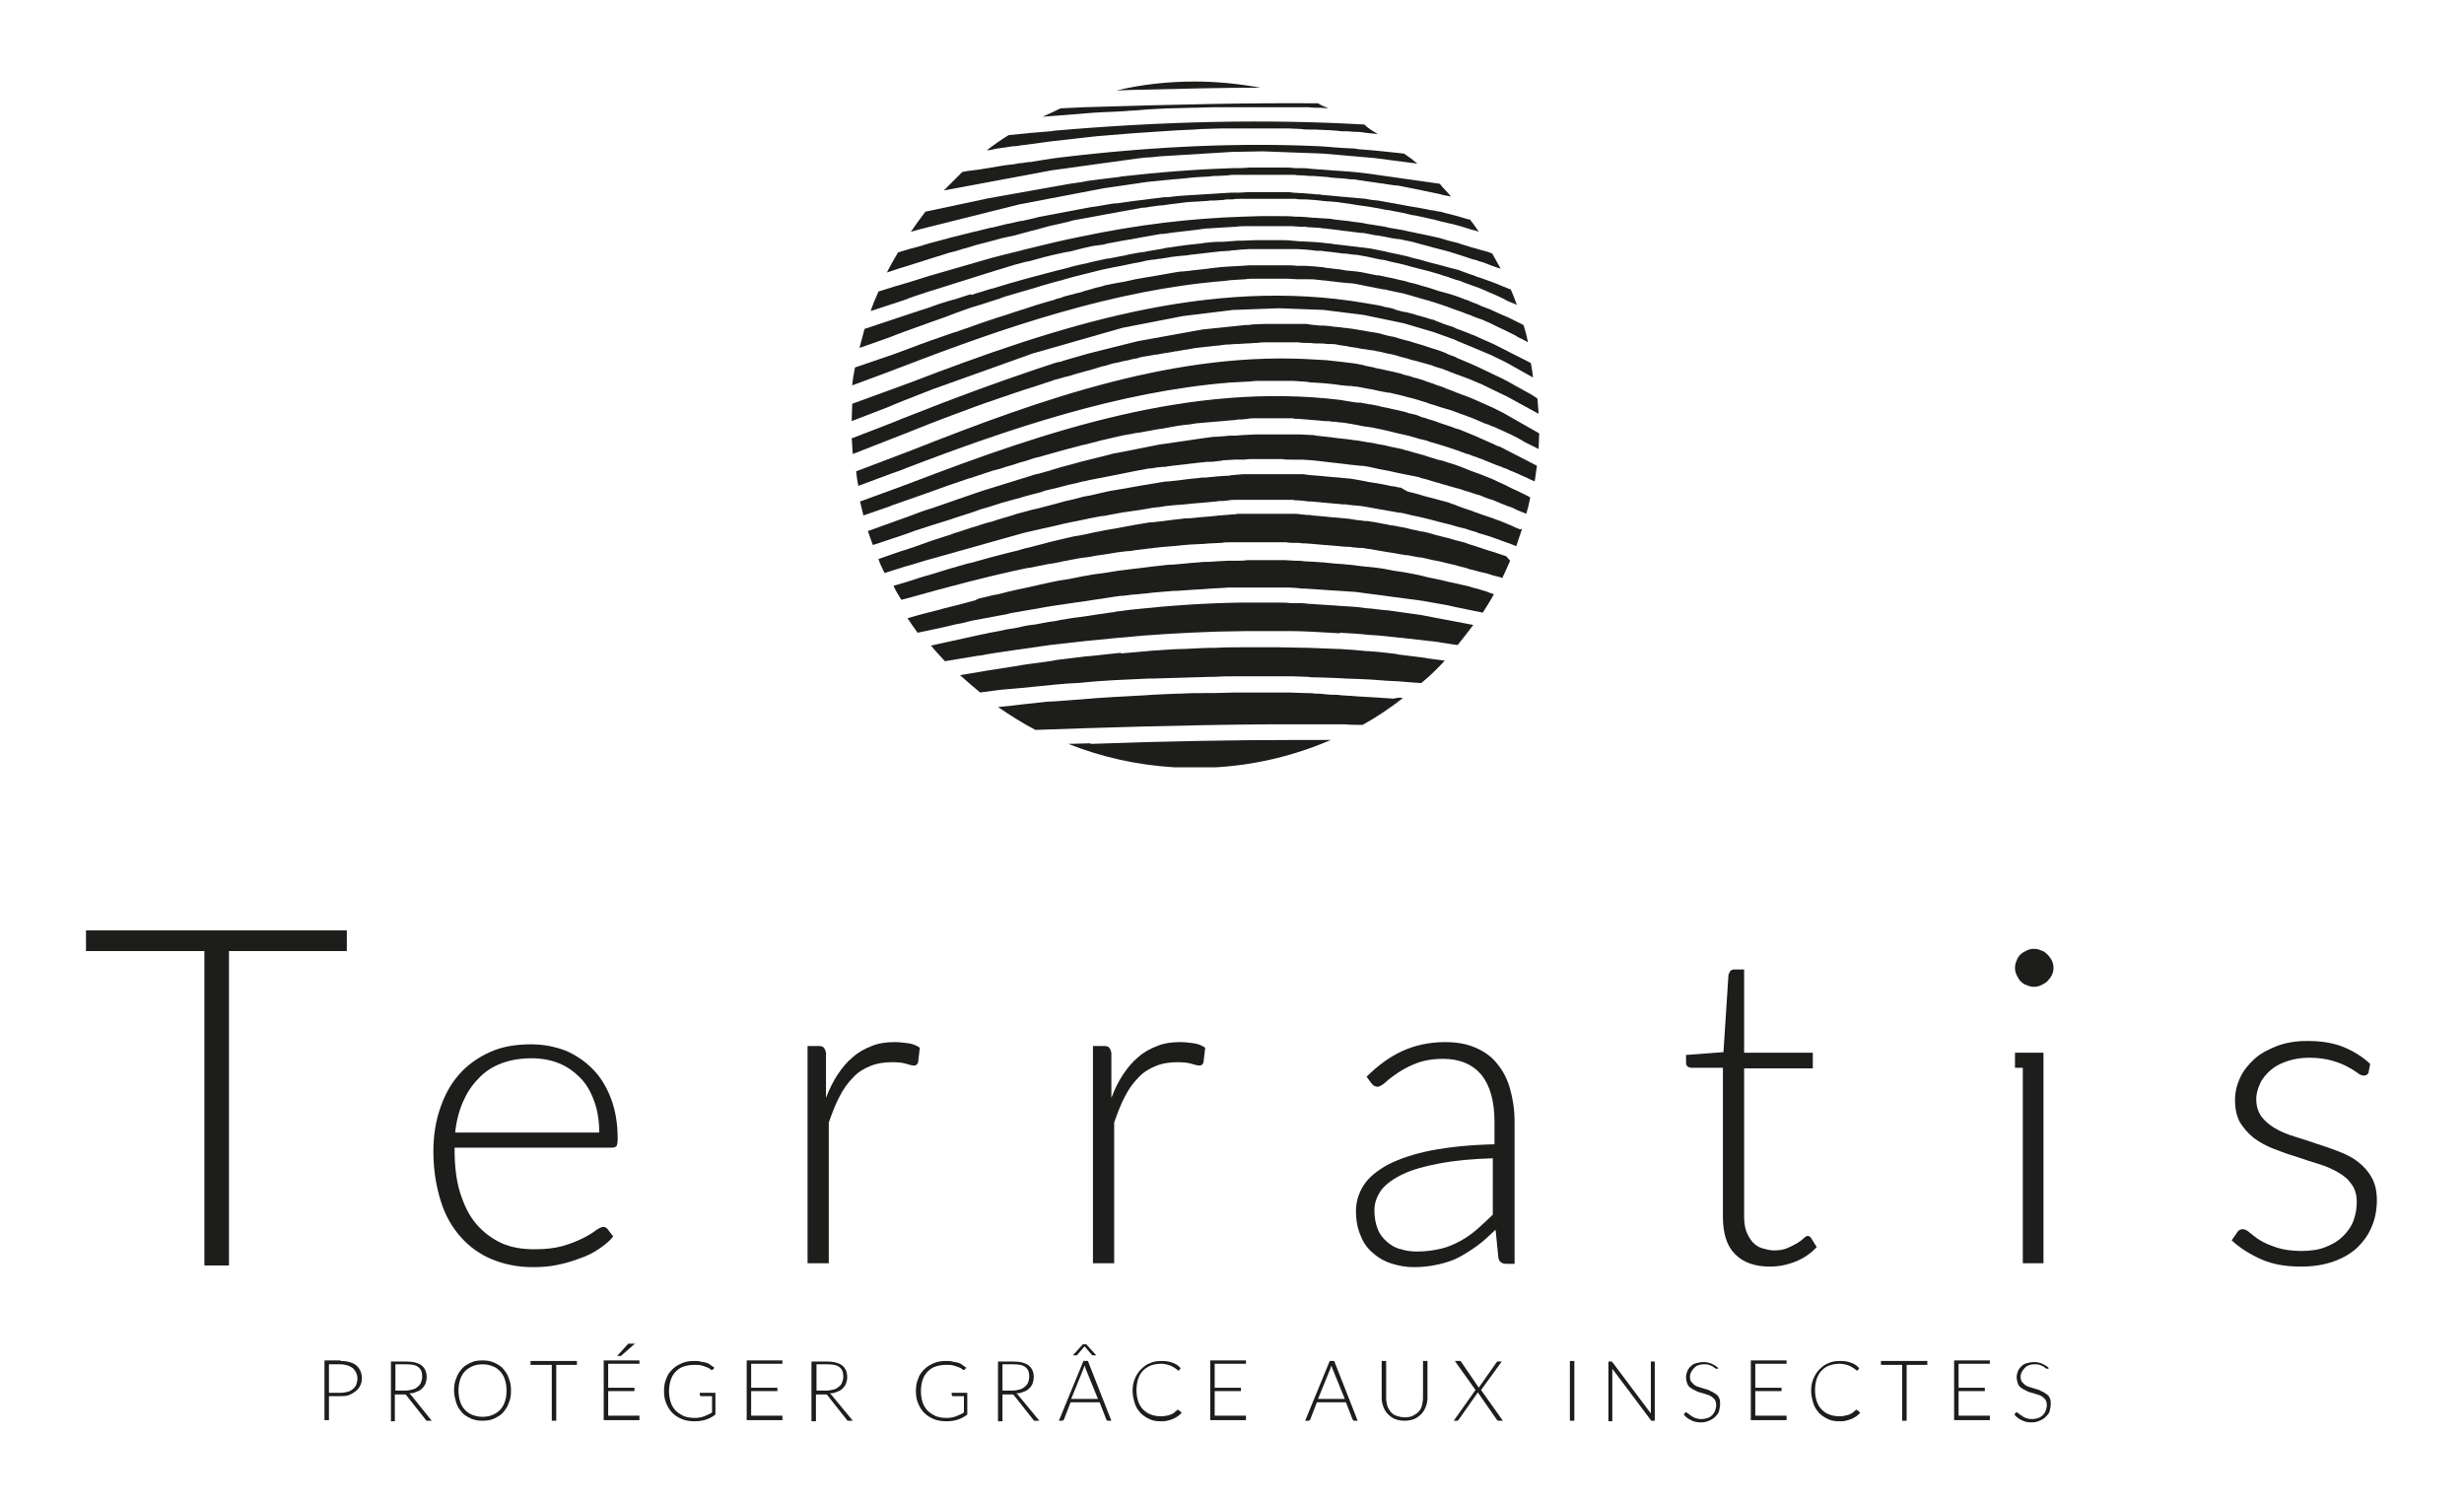 <?xml version="1.0" encoding="utf-8"?>
<!-- Generator: Adobe Illustrator 27.1.1, SVG Export Plug-In . SVG Version: 6.00 Build 0)  -->
<svg version="1.1" id="Calque_1" xmlns="http://www.w3.org/2000/svg" xmlns:xlink="http://www.w3.org/1999/xlink" x="0px" y="0px"
	 viewBox="0 0 441.2 269.1" style="enable-background:new 0 0 441.2 269.1;" xml:space="preserve">
<style type="text/css">
	.st0{fill:#1D1D1B;}
</style>
<g>
	<g>
		<g>
			<g>
				<g>
					<g>
						<path class="st0" d="M189.8,64.8c0.5-0.2,1-0.3,1.6-0.5l3.5-1l8.8-2.2l11.6-2.1l7.7-0.8c0.4,0,0.8,0,1.2-0.1l2.3-0.1
							c0.4,0,0.8,0,1.2,0l0.5,0h1.8c0.4,0,0.7,0,1.2,0l0.6,0c0.4,0,0.7,0,1.2,0l0.5,0c0.3,0,0.7,0,1,0.1l0.8,0.1
							c0.4,0,0.7,0.1,1.2,0.1l0.5,0c0.4,0,0.8,0.1,1.2,0.1l0.6,0.1c0.4,0,0.8,0.1,1.2,0.1l0.6,0.1c0.4,0,0.7,0.1,1,0.1l0.7,0.1
							c0.4,0.1,0.8,0.1,1.2,0.2l0.6,0.1c0.4,0.1,0.7,0.1,1.1,0.2l0.7,0.1c0.4,0.1,0.7,0.1,1.1,0.2l0.7,0.2c0.4,0.1,0.7,0.2,1.2,0.3
							l0.6,0.1c0.3,0.1,0.7,0.2,1,0.3l0.7,0.2c0.4,0.1,0.7,0.2,1.2,0.3l0.6,0.2c0.3,0.1,0.7,0.2,1,0.3l0.7,0.2
							c0.3,0.1,0.6,0.2,0.9,0.3l0.9,0.3c0.3,0.1,0.7,0.2,1,0.3l0.8,0.3c0.3,0.1,0.6,0.2,0.9,0.4l0.8,0.3c0.3,0.1,0.6,0.2,0.9,0.4
							l2.6,1.1c0.3,0.1,0.6,0.3,0.9,0.4l4.4,2.1c0.3,0.1,0.5,0.3,0.8,0.4l4.5,2.5c0.3,0.2,0.5,0.3,0.8,0.5l0.4,0.3
							c0.1,0.9,0.1,1.8,0.2,2.7l-5.3-2.9c-0.3-0.2-0.6-0.3-1-0.5l-2.7-1.3c-0.3-0.2-0.7-0.3-1-0.5l-2.6-1.1
							c-0.4-0.1-0.7-0.3-1.1-0.4l-0.8-0.3c-0.4-0.1-0.7-0.3-1.1-0.4l-0.7-0.3c-0.4-0.1-0.7-0.3-1.1-0.4l-0.7-0.2
							c-0.4-0.1-0.8-0.3-1.1-0.4l-0.7-0.2c-0.4-0.1-0.7-0.2-1.1-0.3l-0.7-0.2c-0.4-0.1-0.8-0.2-1.2-0.3l-0.6-0.2
							c-0.4-0.1-0.8-0.2-1.2-0.3l-0.6-0.2c-0.4-0.1-0.8-0.2-1.2-0.3l-0.6-0.1c-0.4-0.1-0.8-0.2-1.2-0.3l-0.6-0.1
							c-0.4-0.1-0.8-0.2-1.2-0.2l-0.6-0.1c-0.4-0.1-0.9-0.1-1.3-0.2l-0.5-0.1c-0.4-0.1-0.9-0.1-1.3-0.2l-0.5-0.1
							c-0.4-0.1-0.9-0.1-1.3-0.2l-0.5-0.1c-0.5-0.1-0.9-0.1-1.3-0.1l-0.5,0c-0.5-0.1-0.9-0.1-1.4-0.1l-0.5,0c-0.5,0-0.9-0.1-1.4-0.1
							l-0.4,0c-0.5,0-0.9,0-1.4-0.1l-0.4,0c-0.5,0-1,0-1.4,0l-0.4,0h-1.8c-0.5,0-1,0-1.5,0h-0.3c-0.5,0-1,0-1.5,0.1l-0.3,0
							c-0.5,0-1,0.1-1.5,0.1l-0.3,0c-0.5,0-1,0.1-1.5,0.1l-0.3,0c-0.5,0-1,0.1-1.6,0.1l-0.2,0c-0.5,0.1-1,0.1-1.5,0.2l-0.3,0
							c-0.5,0.1-1,0.1-1.7,0.2l-0.1,0c-0.5,0.1-1.1,0.1-1.6,0.2l-0.2,0c-0.5,0.1-1.1,0.2-1.6,0.3l-0.2,0c-0.5,0.1-1.1,0.2-1.6,0.3
							l-0.2,0c-0.5,0.1-1.1,0.2-1.6,0.3l-0.2,0c-0.5,0.1-1.1,0.2-1.6,0.3l-0.2,0c-0.6,0.1-1.1,0.2-1.7,0.3l-0.1,0
							c-0.6,0.1-1.1,0.2-1.6,0.4l-0.2,0c-0.6,0.1-1.1,0.3-1.8,0.4c-0.6,0.1-1.1,0.3-1.8,0.4c-0.6,0.1-1.1,0.3-1.8,0.5
							c-0.6,0.1-1.2,0.3-1.8,0.5c-0.6,0.2-1.1,0.3-1.8,0.5c-0.6,0.2-1.2,0.3-1.8,0.5c-0.6,0.2-1.2,0.4-1.8,0.5
							c-0.6,0.2-1.1,0.3-1.8,0.5c-0.6,0.2-1.1,0.4-1.8,0.6c-0.6,0.2-1.2,0.4-1.8,0.6h0c-2.3,0.7-4.6,1.5-7.2,2.4
							c-2.4,0.8-4.8,1.7-7.2,2.6c-3,1.1-6,2.3-9,3.5l-9.2,3.6c-0.1-0.9-0.1-1.9-0.2-2.8l7.5-2.9c1-0.4,1.9-0.8,3-1.2
							c8.6-3.4,15.2-5.8,21.4-7.9c1.2-0.4,2.3-0.8,3.6-1.2c0.6-0.2,1.1-0.4,1.7-0.5L189.8,64.8z"/>
					</g>
				</g>
			</g>
			<g>
				<path class="st0" d="M248.2,55c0.5,0.1,1.1,0.2,1.6,0.4l0.2,0.1c0.5,0.1,1,0.3,1.7,0.4l0.1,0c0.5,0.1,1,0.3,1.5,0.4l0.3,0.1
					c0.5,0.1,1,0.3,1.4,0.4l0.4,0.1c0.5,0.2,0.9,0.3,1.4,0.4l0.4,0.2c0.5,0.2,0.9,0.3,1.3,0.5l0.6,0.2c0.4,0.1,0.8,0.3,1.2,0.4
					l0.6,0.3c0.4,0.1,0.8,0.3,1.1,0.4l0.8,0.3c0.3,0.1,0.6,0.3,1,0.4l0.9,0.4c0.3,0.1,0.6,0.3,0.9,0.4l1.8,0.8l6.7,3.4
					c0.2,0.9,0.3,1.7,0.4,2.6l-4.1-2.3l-0.9-0.5l-2.7-1.3l-5.5-2.3c-0.3-0.1-0.6-0.3-0.9-0.4l-3.6-1.3l-5.4-1.6l-7.2-1.5l-7.2-0.9
					l-8-0.3l-8.2,0.3l-9,1.1l-10.8,2.1l-16.1,4.6L167,69.7c-1.7,0.7-3.4,1.3-5.1,2c-1,0.4-2,0.8-2.9,1.2l-6.5,2.5
					c0-1,0.1-2.1,0.1-3.1l7.4-2.7c1-0.4,2-0.7,3-1.1c25.8-9.9,53.4-19.1,81.6-14.2c0.6,0.1,1.2,0.2,1.8,0.3c0.6,0.1,1.1,0.2,1.7,0.4
					L248.2,55z"/>
			</g>
			<g>
				<path class="st0" d="M273.6,61.3c-0.3-0.2-0.6-0.3-0.9-0.5c-0.4-0.2-0.9-0.4-1.3-0.7l-0.8-0.4c-0.4-0.2-0.8-0.4-1.2-0.6
					c-0.4-0.2-0.9-0.4-1.3-0.6l-0.8-0.4c-0.4-0.2-0.8-0.4-1.3-0.6c-0.4-0.2-0.9-0.4-1.3-0.5l-0.8-0.3c-0.4-0.2-0.9-0.4-1.3-0.5
					c-0.4-0.2-0.8-0.3-1.3-0.5l-0.9-0.3c-0.4-0.2-0.9-0.3-1.3-0.5c-0.4-0.1-0.8-0.3-1.2-0.4l-0.9-0.3c-0.4-0.1-0.9-0.3-1.3-0.4
					c-0.4-0.1-0.8-0.2-1.1-0.3l-1-0.3c-0.5-0.1-0.9-0.3-1.4-0.4c-0.4-0.1-0.7-0.2-1.1-0.3l-1-0.2c-0.5-0.1-0.9-0.2-1.4-0.3
					c-0.4-0.1-0.7-0.2-1.1-0.2l-1-0.2c-0.5-0.1-1-0.2-1.5-0.3c-0.4-0.1-0.7-0.1-1-0.2l-1-0.2c-0.5-0.1-1-0.2-1.6-0.2
					c-0.3,0-0.7-0.1-1-0.1l-1-0.1c-0.5-0.1-1.1-0.1-1.6-0.2c-0.3,0-0.6-0.1-1-0.1l-1-0.1c-0.6-0.1-1.1-0.1-1.7-0.1
					c-0.3,0-0.6,0-0.9,0l-1,0c-0.6,0-1.2-0.1-1.8-0.1c-0.3,0-0.6,0-0.9,0h-1c-0.6,0-1.2,0-1.8,0c-0.3,0-0.7,0-1,0l-1.2,0
					c-0.5,0-1.1,0-1.6,0.1c-1.3,0.1-2.5,0.1-3.8,0.3c-19.7,1.6-39.3,8.3-57.5,15.3c-1,0.4-1.9,0.7-2.9,1.1l-6.2,2.3
					c0.1-1.1,0.3-2.2,0.5-3.2l7-2.4c0.9-0.3,1.8-0.7,2.7-1c2.6-1,5.2-1.9,7.8-2.8l0.7-0.2c1-0.4,2.1-0.7,3.1-1.1l2-0.7
					c0.6-0.2,1.2-0.4,1.8-0.6l2.2-0.7c0.5-0.2,1-0.3,1.5-0.5l2.2-0.7c0.5-0.2,1-0.3,1.5-0.5l2.4-0.7c0.4-0.1,0.8-0.2,1.2-0.4
					c0.5-0.1,0.9-0.2,1.3-0.4l2.3-0.6c0.5-0.1,0.9-0.2,1.4-0.4l1.1-0.3c0.3-0.1,0.7-0.2,1-0.3c0.5-0.1,1-0.2,1.5-0.4l2-0.4
					c0.6-0.1,1.1-0.2,1.7-0.3l1.8-0.4c0.6-0.1,1.1-0.2,1.7-0.3l1.8-0.3c0.6-0.1,1.1-0.2,1.7-0.3l1.7-0.3c0.6-0.1,1.1-0.2,1.6-0.2
					l1-0.1c0.3,0,0.5-0.1,0.8-0.1c0.6-0.1,1.2-0.1,1.8-0.2l0.9-0.1c0.2,0,0.5-0.1,0.7-0.1c0.6-0.1,1.2-0.1,1.8-0.2l1.6-0.1
					c0.6,0,1.2-0.1,1.8-0.1l1.6-0.1c0.6,0,1.1,0,1.7,0l0.9,0c0.2,0,0.5,0,0.7,0c0.6,0,1.1,0,1.7,0h1c0.2,0,0.5,0,0.7,0
					c0.6,0,1.1,0,1.7,0.1l0.9,0c0.2,0,0.5,0,0.7,0c0.5,0,1.1,0.1,1.6,0.1l1,0.1c0.2,0,0.5,0,0.7,0.1c0.5,0.1,1.1,0.1,1.6,0.2
					l0.9,0.1c0.3,0,0.5,0.1,0.7,0.1c0.5,0.1,1.1,0.2,1.6,0.2l0.9,0.1c0.3,0,0.5,0.1,0.8,0.1c0.5,0.1,1,0.2,1.5,0.3l1,0.2
					c0.3,0.1,0.5,0.1,0.8,0.1c0.5,0.1,1,0.2,1.4,0.3l1,0.2c0.3,0.1,0.6,0.1,0.8,0.2c0.5,0.1,0.9,0.2,1.4,0.3l1,0.3
					c0.3,0.1,0.6,0.1,0.9,0.2c0.4,0.1,0.9,0.3,1.3,0.4l1.1,0.3c0.3,0.1,0.6,0.2,0.9,0.3c0.4,0.1,0.8,0.3,1.3,0.4l1.1,0.3
					c0.3,0.1,0.7,0.2,1,0.3c0.4,0.1,0.8,0.3,1.2,0.4l1,0.4c0.3,0.1,0.7,0.2,1,0.4c0.4,0.1,0.7,0.3,1.1,0.4l1.1,0.5
					c0.4,0.1,0.7,0.3,1.1,0.4c0.4,0.2,0.7,0.3,1.1,0.5l1.1,0.5c0.4,0.2,0.8,0.3,1.2,0.5c0.3,0.2,0.7,0.3,1,0.5l1,0.5
					c0.3,0.1,0.5,0.3,0.8,0.4C273.2,59.4,273.4,60.4,273.6,61.3z"/>
			</g>
			<g>
				<path class="st0" d="M174,52.8c1.1-0.4,2.3-0.7,3.5-1.1l0.1,0c1.1-0.3,2.2-0.7,3.3-1l0.4-0.1c1-0.3,2.1-0.6,3.2-0.9
					c1.1-0.3,2.3-0.6,3.4-0.9l0.4-0.1c1-0.3,2.1-0.5,3.1-0.8l0.3-0.1c1.1-0.3,2.1-0.5,3.1-0.7l0.3-0.1c1-0.2,2.1-0.5,3.2-0.7l0.2,0
					c1-0.2,2.1-0.4,3.1-0.6l0.4-0.1c1-0.2,2-0.4,3-0.5l0.4-0.1c1-0.2,2-0.3,2.9-0.5l0.4-0.1c1-0.1,1.9-0.3,2.9-0.4l0.6-0.1
					c0.9-0.1,1.9-0.2,2.8-0.3l0.6-0.1c0.9-0.1,1.8-0.2,2.7-0.2l0.7,0c0.9-0.1,1.7-0.1,2.6-0.2l0.8,0c0.8,0,1.7-0.1,2.5-0.1l0.9,0
					c0.8,0,1.6,0,2.4,0l0.9,0c0.8,0,1.6,0,2.3,0.1l1.2,0.1c0.7,0,1.4,0.1,2.1,0.1l1.5,0.1c0.6,0.1,1.2,0.1,1.8,0.2
					c0.2,0,0.4,0,0.7,0.1l0.9,0.1c0.6,0.1,1.1,0.1,1.7,0.2c0.3,0,0.5,0.1,0.8,0.1l0.9,0.1c0.5,0.1,1.1,0.1,1.6,0.2
					c0.3,0,0.6,0.1,0.8,0.1l1,0.2c0.5,0.1,1,0.2,1.5,0.3c0.3,0.1,0.6,0.1,0.8,0.2l1,0.2c0.5,0.1,1,0.2,1.4,0.3
					c0.3,0.1,0.6,0.1,0.9,0.2l1,0.3c0.5,0.1,0.9,0.2,1.3,0.3c0.3,0.1,0.7,0.2,1,0.3l1.1,0.3c0.4,0.1,0.8,0.2,1.2,0.3
					c0.4,0.1,0.7,0.2,1.1,0.3l1.1,0.3c0.4,0.1,0.8,0.2,1.2,0.3c0.4,0.1,0.8,0.3,1.1,0.4l1.1,0.4c0.4,0.1,0.7,0.2,1.1,0.4
					c0.4,0.1,0.8,0.3,1.2,0.4l1.1,0.4c0.4,0.1,0.7,0.3,1.1,0.4c0.4,0.2,0.8,0.3,1.2,0.5l1,0.4c0.2,0.1,0.4,0.2,0.6,0.2
					c0.4,0.9,0.8,1.9,1.1,2.8c-0.2-0.1-0.4-0.2-0.7-0.3c-0.5-0.2-1-0.4-1.5-0.7l-0.6-0.3c-0.4-0.2-0.9-0.4-1.3-0.6
					c-0.5-0.2-1-0.4-1.4-0.6l-0.7-0.3c-0.4-0.2-0.8-0.3-1.3-0.5c-0.5-0.2-0.9-0.3-1.4-0.5l-0.8-0.3c-0.4-0.2-0.8-0.3-1.2-0.4
					c-0.5-0.2-1-0.3-1.4-0.5l-0.7-0.2c-0.4-0.1-0.8-0.3-1.2-0.4c-0.5-0.1-1-0.3-1.4-0.4l-0.8-0.2c-0.4-0.1-0.8-0.2-1.2-0.3
					c-0.5-0.1-1-0.3-1.5-0.4l-0.7-0.2c-0.4-0.1-0.8-0.2-1.2-0.3c-0.5-0.1-0.9-0.2-1.4-0.3l-0.8-0.2c-0.4-0.1-0.7-0.2-1.1-0.2
					c-0.5-0.1-1-0.2-1.4-0.3l-0.9-0.2c-0.4-0.1-0.7-0.1-1.1-0.2c-0.5-0.1-1-0.2-1.5-0.2l-0.8-0.1c-0.4-0.1-0.7-0.1-1.1-0.1
					c-0.5-0.1-1-0.1-1.5-0.2l-0.8-0.1c-0.4,0-0.7-0.1-1-0.1c-0.5-0.1-1-0.1-1.5-0.1l-0.8-0.1c-0.3,0-0.7-0.1-1-0.1
					c-0.5,0-1.1-0.1-1.6-0.1l-0.8,0c-0.3,0-0.7,0-1,0c-0.5,0-1,0-1.6,0h-1.8c-0.5,0-1.1,0-1.6,0l-0.8,0c-0.3,0-0.7,0-1,0
					c-0.5,0-1.1,0.1-1.6,0.1l-0.9,0.1c-0.3,0-0.6,0-0.9,0.1c-0.6,0-1.1,0.1-1.7,0.1l-0.9,0.1c-0.3,0-0.6,0.1-0.9,0.1
					c-0.6,0.1-1.1,0.1-1.7,0.2l-1.8,0.2c-0.6,0.1-1.2,0.2-1.8,0.2l-1.7,0.2c-0.6,0.1-1.2,0.2-1.8,0.3l-0.9,0.1
					c-0.3,0.1-0.6,0.1-0.8,0.1c-0.7,0.1-1.3,0.2-2,0.4l-1.6,0.3c-0.6,0.1-1.3,0.3-1.9,0.4l-1.6,0.3c-0.6,0.1-1.3,0.3-1.9,0.4
					l-1.6,0.4c-0.7,0.2-1.3,0.3-2,0.5l-1.6,0.4c-0.7,0.2-1.4,0.4-2.1,0.6l-1.5,0.4c-0.7,0.2-1.4,0.4-2.1,0.6l-1.6,0.5
					c-0.7,0.2-1.4,0.4-2.1,0.6l-1.7,0.5c-0.7,0.2-1.4,0.4-2.1,0.7l-1.6,0.5c-0.7,0.2-1.4,0.5-2.2,0.7l-1.6,0.5
					c-0.8,0.3-1.7,0.6-2.5,0.9l-1.3,0.5c-1,0.4-2,0.7-3.1,1.1l-0.8,0.3c-1.3,0.5-2.6,0.9-3.9,1.4c-0.9,0.3-1.8,0.7-2.6,1l-5.4,1.9
					c0.3-1.1,0.6-2.3,0.9-3.4l8.1-2.7c1.2-0.4,2.4-0.8,3.7-1.2l0.2-0.1c1.1-0.4,2.3-0.8,3.4-1.1l0.4-0.1c1.1-0.3,2.1-0.7,3.2-1
					L174,52.8z"/>
			</g>
			<g>
				<path class="st0" d="M229,38.7c1,0,2,0,3,0.1l0.3,0c1,0,1.9,0.1,2.9,0.2l0.4,0c0.9,0.1,1.9,0.1,2.8,0.2l0.5,0.1
					c0.9,0.1,1.8,0.2,2.7,0.3l0.6,0.1c0.9,0.1,1.8,0.2,2.6,0.4l0.7,0.1c0.8,0.1,1.7,0.3,2.5,0.4l0.8,0.2c0.8,0.1,1.6,0.3,2.4,0.4
					l1.3,0.3c0.7,0.1,1.3,0.3,2,0.4l1.4,0.3c0.6,0.1,1.2,0.3,1.8,0.4l1.7,0.5c0.5,0.1,1.1,0.3,1.6,0.4c0.3,0.1,0.6,0.2,0.9,0.3
					l1,0.3c0.5,0.2,1,0.3,1.4,0.4c0.3,0.1,0.6,0.2,1,0.3l1.1,0.3c0.3,0.1,0.5,0.2,0.8,0.3c0.5,0.9,1,1.8,1.5,2.7
					c-0.1,0-0.3-0.1-0.4-0.1l-1.4-0.5l-0.5-0.2c-0.5-0.2-1-0.4-1.5-0.5c-0.4-0.2-0.9-0.3-1.3-0.4l-0.6-0.2c-0.5-0.2-1-0.3-1.5-0.5
					c-0.4-0.1-0.9-0.3-1.3-0.4l-0.6-0.2c-0.5-0.1-1-0.3-1.5-0.4c-0.4-0.1-0.8-0.2-1.2-0.3l-0.7-0.2c-0.5-0.1-1-0.3-1.5-0.4
					c-0.4-0.1-0.8-0.2-1.1-0.3l-0.7-0.2c-0.5-0.1-1-0.2-1.5-0.3c-0.4-0.1-0.8-0.2-1.2-0.2l-0.7-0.1c-0.5-0.1-1-0.2-1.5-0.3
					c-0.4-0.1-0.7-0.1-1.1-0.2l-0.8-0.1c-0.5-0.1-1-0.2-1.5-0.3c-0.4-0.1-0.7-0.1-1-0.1l-0.8-0.1c-0.5-0.1-1-0.1-1.5-0.2
					c-0.3,0-0.7-0.1-1-0.1l-0.6-0.1c-0.6-0.1-1.1-0.1-1.7-0.2c-0.3,0-0.6-0.1-1-0.1l-0.7-0.1c-0.6,0-1.1-0.1-1.6-0.1
					c-0.3,0-0.6,0-0.9-0.1l-0.8,0c-0.6,0-1.1-0.1-1.6-0.1c-0.3,0-0.6,0-0.9,0l-0.7,0c-0.6,0-1.2,0-1.7,0c-0.3,0-0.6,0-0.9,0h-0.7
					c-0.6,0-1.2,0-1.8,0c-0.3,0-0.6,0-0.9,0l-0.7,0c-0.6,0-1.2,0-1.8,0.1l-1.7,0.1c-0.6,0-1.1,0.1-1.7,0.1l-1.5,0.1
					c-0.6,0-1.2,0.1-1.8,0.2l-1.6,0.2c-0.6,0.1-1.2,0.1-1.8,0.2l-1.6,0.2c-0.6,0.1-1.2,0.2-1.8,0.2l-1.7,0.3
					c-0.6,0.1-1.1,0.2-1.7,0.3l-1.6,0.3c-0.6,0.1-1.2,0.2-1.8,0.3l-1.6,0.3c-0.6,0.1-1.2,0.2-1.8,0.4L196,44
					c-0.7,0.1-1.3,0.3-1.9,0.4l-1.6,0.4c-0.6,0.2-1.3,0.3-1.9,0.4l-1.8,0.4c-0.6,0.1-1.1,0.3-1.7,0.4l-1.8,0.5
					c-0.6,0.2-1.1,0.3-1.7,0.4l-1.9,0.5c-0.5,0.2-1.1,0.3-1.6,0.5l-2,0.6c-0.5,0.2-1,0.3-1.6,0.5l-10.8,3.4
					c-1.2,0.4-2.5,0.8-3.7,1.3l-6.1,2c0.4-1.2,0.9-2.4,1.4-3.5c1.9-0.6,3.8-1.2,5.6-1.7c1.2-0.4,2.3-0.7,3.5-1.1l11.1-3.2
					c0.9-0.2,1.8-0.5,2.7-0.7l0.1,0c1-0.3,2.1-0.5,3.1-0.8l0.4-0.1c3.3-0.8,6.5-1.6,9.6-2.2c10.4-2.2,19.9-3.3,29.1-3.6
					c1.1,0,2.1-0.1,3.3-0.1c1,0,2.1,0,3.1,0L229,38.7z"/>
			</g>
			<g>
				<path class="st0" d="M264.8,41.5c-0.5-0.2-1-0.3-1.4-0.4l-0.6-0.2c-0.4-0.1-0.9-0.3-1.3-0.4c-0.5-0.1-1-0.3-1.5-0.4l-0.5-0.1
					c-0.4-0.1-0.9-0.2-1.3-0.3c-0.5-0.1-1-0.3-1.5-0.4l-0.5-0.1c-0.5-0.1-0.9-0.2-1.3-0.3c-0.5-0.1-0.9-0.2-1.4-0.3l-0.7-0.1
					c-0.4-0.1-0.8-0.2-1.2-0.3c-0.5-0.1-1-0.2-1.5-0.3l-0.6-0.1c-0.4-0.1-0.8-0.2-1.2-0.2c-0.5-0.1-1-0.2-1.5-0.3l-0.6-0.1
					c-0.4-0.1-0.8-0.1-1.2-0.2c-0.5-0.1-0.9-0.1-1.4-0.2l-0.7-0.1c-0.4-0.1-0.8-0.1-1.2-0.2c-0.5-0.1-1-0.1-1.5-0.2l-0.6-0.1
					c-0.4,0-0.8-0.1-1.1-0.1c-0.5,0-1-0.1-1.5-0.1l-0.7-0.1c-0.4,0-0.7-0.1-1.1-0.1c-0.5,0-1-0.1-1.4-0.1l-0.7,0
					c-0.4,0-0.7,0-1.1-0.1c-0.5,0-0.9,0-1.4,0l-0.8,0c-0.3,0-0.7,0-1,0h-1.5l-0.7,0h-1c-0.5,0-1,0-1.5,0l-0.8,0c-0.3,0-0.7,0-1,0
					c-0.5,0-1.1,0-1.6,0.1l-0.6,0c-0.3,0-0.7,0-1,0.1c-0.5,0-1.1,0.1-1.6,0.1l-0.7,0c-0.3,0-0.6,0.1-1,0.1c-0.6,0-1.1,0.1-1.7,0.1
					l-1.6,0.1c-0.5,0.1-1,0.1-1.5,0.2l-1.7,0.2c-0.6,0.1-1.1,0.2-1.7,0.2l-1.5,0.2c-0.5,0.1-1.1,0.2-1.6,0.2l-1.6,0.3
					c-0.6,0.1-1.1,0.2-1.7,0.3l-1.6,0.3c-0.6,0.1-1.1,0.2-1.7,0.3l-1.6,0.3c-0.5,0.1-1.1,0.2-1.6,0.3l-1.7,0.3
					c-0.6,0.1-1.1,0.2-1.7,0.4l-1.7,0.4c-0.6,0.1-1.2,0.3-1.8,0.4L186,41c-0.6,0.2-1.3,0.3-1.9,0.5l-1.5,0.4
					c-0.7,0.2-1.4,0.4-2.1,0.5l-1.3,0.3c-0.7,0.2-1.4,0.4-2.2,0.6l-1.2,0.3c-0.8,0.2-1.5,0.4-2.4,0.7l-1.1,0.3
					c-0.8,0.3-1.7,0.5-2.5,0.7l-0.9,0.3c-0.9,0.3-1.7,0.5-2.6,0.8l-0.9,0.3c-1.2,0.4-2.3,0.7-3.5,1.1c-1.1,0.3-2.1,0.7-3.1,1
					c0.6-1.2,1.3-2.4,2-3.6c0.7-0.2,1.3-0.4,2-0.6c1.2-0.3,2.3-0.6,3.5-1c2.9-0.8,5.6-1.5,8.1-2.1l0.5-0.1c0.8-0.2,1.6-0.4,2.4-0.6
					l0.6-0.1c0.8-0.2,1.6-0.4,2.4-0.6l0.6-0.1c0.8-0.2,1.6-0.4,2.4-0.5l1.3-0.3c0.6-0.1,1.1-0.3,1.7-0.4l9-1.7l1.4-0.2l1.7-0.3
					c0.6-0.1,1.1-0.2,1.7-0.2l1.4-0.2l1.4-0.2l1.7-0.2c0.5-0.1,1-0.1,1.5-0.2l1.7-0.2c0.5-0.1,1-0.1,1.4-0.1l1.7-0.2
					c0.5,0,1-0.1,1.4-0.1l1.7-0.1c0.5,0,1-0.1,1.5-0.1l1.7-0.1c0.5,0,1-0.1,1.5-0.1l1.7-0.1c0.5,0,1,0,1.5,0l1.7-0.1h1.4l1.9,0
					c0.5,0,0.9,0,1.4,0l1.9,0c0.4,0,0.9,0,1.3,0.1l1.9,0.1c0.4,0,0.8,0.1,1.3,0.1l1,0.1c0.3,0,0.7,0,1,0.1c0.4,0,0.8,0.1,1.2,0.1
					l1.1,0.1c0.3,0,0.7,0.1,1,0.1c0.4,0,0.8,0.1,1.2,0.1l1.1,0.1c0.4,0,0.7,0.1,1.1,0.1c0.4,0,0.8,0.1,1.1,0.1l1.1,0.2
					c0.4,0,0.7,0.1,1.1,0.1c0.4,0.1,0.7,0.1,1.1,0.2l1.1,0.2c0.4,0.1,0.8,0.1,1.1,0.2c0.4,0.1,0.8,0.1,1.1,0.2l1.1,0.2
					c0.4,0.1,0.8,0.1,1.2,0.2c0.4,0.1,0.8,0.1,1.1,0.2l1.1,0.2c0.4,0.1,0.8,0.2,1.2,0.2c0.4,0.1,0.7,0.2,1.1,0.2l1.1,0.3
					c0.4,0.1,0.8,0.2,1.2,0.3c0.4,0.1,0.7,0.2,1.1,0.3l1,0.3c0.3,0.1,0.6,0.2,0.9,0.2C263.6,39.8,264.2,40.6,264.8,41.5z"/>
			</g>
			<g>
				<path class="st0" d="M259.8,35.2c-0.5-0.1-0.9-0.2-1.5-0.3l-0.3-0.1c-0.5-0.1-1-0.2-1.4-0.3c-0.5-0.1-1-0.2-1.5-0.3l-0.4-0.1
					c-0.5-0.1-1-0.2-1.5-0.3c-0.5-0.1-1-0.2-1.5-0.3l-0.5-0.1c-0.5-0.1-0.9-0.2-1.4-0.2c-0.5-0.1-0.9-0.1-1.4-0.2l-0.6-0.1
					c-0.5-0.1-1-0.1-1.4-0.2c-0.5-0.1-0.9-0.1-1.4-0.2l-0.7-0.1c-0.4-0.1-0.9-0.1-1.3-0.2c-0.5-0.1-0.9-0.1-1.3-0.1l-0.7-0.1
					c-0.4,0-0.9-0.1-1.3-0.1c-0.5,0-0.9-0.1-1.3-0.1l-0.7-0.1c-0.4,0-0.9-0.1-1.3-0.1c-0.4,0-0.9-0.1-1.3-0.1l-0.6,0
					c-0.5,0-0.9-0.1-1.4-0.1c-0.4,0-0.9,0-1.3-0.1l-0.7,0c-0.4,0-0.9,0-1.3,0c-0.4,0-0.8,0-1.2,0l-0.8,0c-0.4,0-0.9,0-1.3,0h-1.3
					l-0.7,0c-0.4,0-0.9,0-1.3,0c-0.4,0-0.8,0-1.2,0l-0.7,0c-0.5,0-0.9,0-1.4,0.1l-1.9,0.1c-0.5,0-0.9,0-1.4,0.1l-1.9,0.1
					c-0.4,0-0.9,0.1-1.3,0.1l-1.9,0.2c-0.4,0-0.9,0.1-1.3,0.1l-5,0.5c-0.4,0.1-0.9,0.1-1.3,0.2l-6.2,0.9l-15.2,2.9l-17.6,4.4
					c-0.6,0.2-1.2,0.3-1.8,0.5c0.8-1.2,1.7-2.4,2.6-3.6l11.3-2.4l14.6-2.6l2.1-0.3l1-0.2c0.8-0.1,1.5-0.2,2.3-0.3l0.8-0.1
					c0.8-0.1,1.7-0.2,2.5-0.3l0.5-0.1c7-0.8,13.6-1.3,20.2-1.5c0.9,0,1.8,0,2.7-0.1h0.3c0.8,0,1.6,0,2.4,0l0.5,0c0.8,0,1.5,0,2.2,0
					l0.8,0c0.6,0,1.3,0,1.9,0.1l0.8,0c0.6,0,1.3,0,1.9,0.1l1.2,0.1c0.5,0,1,0.1,1.5,0.1l1.2,0.1c0.5,0,1,0.1,1.5,0.1l1.3,0.1
					c0.5,0,0.9,0.1,1.3,0.1l2.6,0.3l12.7,1.8C258.4,33.7,259.2,34.4,259.8,35.2z"/>
			</g>
			<g>
				<path class="st0" d="M225.7,15.7c-7.1,0-14.7,0.2-22.9,0.4l-2.9,0.1c4.6-1.1,9.3-1.6,14.1-1.6C217.9,14.6,221.8,15,225.7,15.7z"
					/>
			</g>
			<g>
				<path class="st0" d="M237.9,19.4l-1.4-0.1c-0.7,0-1.5,0-2.2-0.1l-1.6,0c-0.7,0-1.5,0-2.2,0l-1.6,0c-0.8,0-1.6,0-2.3,0l-1.5,0
					c-0.8,0-1.7,0-2.5,0l-1.4,0c-0.9,0-1.8,0-2.7,0l-1.2,0c-1.1,0-2.3,0.1-3.4,0.1l-0.5,0c-1.3,0-2.7,0.1-4,0.1l-0.3,0
					c-1.2,0.1-2.4,0.1-3.7,0.2l-1.2,0.1c-0.9,0.1-1.9,0.1-2.8,0.2l-1.8,0.1c-0.8,0-1.5,0.1-2.3,0.1l-1.7,0.1
					c-0.8,0.1-1.6,0.1-2.4,0.2l-6.5,0.5c1.1-0.5,2.2-1,3.2-1.5l4.3-0.2c16.2-0.5,29.5-0.8,41.8-0.7
					C236.6,18.9,237.2,19.1,237.9,19.4z"/>
			</g>
			<g>
				<path class="st0" d="M246.7,24c-0.7-0.1-1.3-0.1-2-0.2l-0.7-0.1c-0.6-0.1-1.1-0.1-1.7-0.1c-0.7-0.1-1.4-0.1-2.1-0.1l-0.9-0.1
					c-0.5,0-1-0.1-1.6-0.1c-0.7,0-1.5-0.1-2.2-0.1l-1,0c-0.5,0-1,0-1.5-0.1c-0.7,0-1.5-0.1-2.2-0.1l-1.1,0c-0.5,0-0.9,0-1.4,0
					c-0.8,0-1.5,0-2.3,0h-2.5c-0.8,0-1.7,0-2.5,0l-1.2,0c-0.4,0-0.7,0-1.1,0c-1.1,0-2.3,0.1-3.5,0.1l-1.4,0.1
					c-3.3,0.1-6.6,0.4-10,0.6l-1.4,0.1c-1.2,0.1-2.5,0.2-3.7,0.3l-2.4,0.2c-0.9,0.1-1.8,0.2-2.7,0.3l-2.6,0.3
					c-0.9,0.1-1.8,0.2-2.7,0.3c-0.5,0.1-1,0.1-1.5,0.2l-1.4,0.2c-0.8,0.1-1.6,0.2-2.4,0.3c-0.6,0.1-1.1,0.2-1.7,0.2l-1.3,0.2
					c-0.8,0.1-1.6,0.2-2.4,0.4c-0.3,0.1-0.6,0.1-0.9,0.1c1.3-1,2.6-1.9,3.9-2.7l4-0.4c1.2-0.1,2.4-0.2,3.6-0.3l0.6-0.1
					c19.7-1.7,37.9-2.1,55.5-1.1C245.1,23.1,245.9,23.5,246.7,24z"/>
			</g>
			<g>
				<path class="st0" d="M253.8,29.3l-7.7-1l-9.2-0.8l-10.8-0.4l-5.5,0.1l-13,0.8c-0.8,0.1-1.6,0.2-2.4,0.2l-1.7,0.2l-15.2,2.1
					L169,34.1c1.1-1.1,2.2-2.2,3.3-3.3c0.9-0.2,1.8-0.3,2.7-0.4l2.5-0.4c0.8-0.1,1.6-0.3,2.4-0.4l1.7-0.2c0.5-0.1,1-0.2,1.4-0.2
					c0.6-0.1,1.1-0.2,1.6-0.2l1.8-0.3c0.7-0.1,1.3-0.2,1.9-0.3l1.5-0.2c16.7-2,32.1-2.7,46.8-2l1.3,0.1c0.4,0,0.8,0.1,1.2,0.1
					l1.5,0.1c0.7,0,1.4,0.1,2,0.1l0.5,0.1c2.8,0.2,5.6,0.5,8.3,0.8C252.3,28.1,253.1,28.7,253.8,29.3z"/>
			</g>
			<g>
				<g>
					<path class="st0" d="M242.7,65.1c0.5,0.1,1,0.2,1.5,0.3l0.3,0.1c0.5,0.1,1,0.2,1.5,0.3l0.3,0.1c0.5,0.1,1,0.2,1.5,0.3l0.4,0.1
						c0.5,0.1,0.9,0.2,1.4,0.3l0.4,0.1c0.5,0.1,0.9,0.2,1.4,0.4l0.4,0.1c0.4,0.1,0.9,0.2,1.3,0.4l0.5,0.1c0.4,0.1,0.9,0.3,1.3,0.4
						l0.5,0.2c0.4,0.1,0.8,0.3,1.2,0.4l0.5,0.2c0.4,0.1,0.8,0.3,1.2,0.4l0.7,0.3c0.4,0.1,0.7,0.3,1.1,0.4l0.7,0.3
						c0.4,0.1,0.7,0.3,1.1,0.4l0.8,0.3c0.3,0.1,0.7,0.3,1,0.4l0.9,0.4c0.3,0.1,0.6,0.3,0.9,0.4l0.9,0.4c0.3,0.1,0.6,0.3,0.9,0.4
						l1.8,0.9l6.5,3.7c0,1-0.1,1.9-0.1,2.8l-0.4-0.2c-0.4-0.2-0.8-0.4-1.2-0.6c-0.4-0.2-0.9-0.4-1.3-0.7l-0.9-0.5
						c-0.4-0.2-0.8-0.4-1.2-0.6c-0.4-0.2-0.9-0.4-1.3-0.6l-0.9-0.4c-0.4-0.2-0.8-0.4-1.2-0.5c-0.4-0.2-0.9-0.4-1.3-0.5l-0.9-0.4
						c-0.4-0.2-0.8-0.3-1.2-0.5c-0.4-0.2-0.9-0.3-1.3-0.5l-0.9-0.3c-0.4-0.2-0.8-0.3-1.3-0.5c-0.4-0.1-0.8-0.3-1.3-0.4l-1-0.3
						c-0.4-0.1-0.8-0.3-1.2-0.4c-0.4-0.1-0.8-0.2-1.2-0.4l-1-0.3c-0.4-0.1-0.9-0.3-1.3-0.4c-0.4-0.1-0.8-0.2-1.2-0.3l-1.1-0.3
						c-0.4-0.1-0.9-0.2-1.3-0.3c-0.4-0.1-0.7-0.2-1.1-0.2l-1.1-0.2c-0.5-0.1-0.9-0.2-1.4-0.3c-0.3-0.1-0.7-0.1-1.1-0.2l-1-0.2
						c-0.5-0.1-1-0.2-1.5-0.2c-0.3-0.1-0.7-0.1-1-0.1l-1.1-0.1c-0.5-0.1-1-0.1-1.5-0.2c-0.3,0-0.6-0.1-0.9-0.1l-1.1-0.1
						c-0.5,0-1.1-0.1-1.6-0.1c-0.3,0-0.6,0-0.9-0.1l-1.1-0.1c-0.6,0-1.1-0.1-1.7-0.1h-0.9l-1.1,0c-0.6,0-1.1,0-1.7,0
						c-0.3,0-0.7,0-1,0l-1.2,0c-0.5,0-1.1,0-1.6,0.1c-1.3,0.1-2.5,0.1-3.8,0.2c-19.8,1.6-39.6,8.3-57.9,15.3c-0.9,0.4-1.8,0.7-2.7,1
						l-5.9,2.2c-0.2-0.9-0.3-1.8-0.4-2.6l10-3.8c23-9.1,47.6-17.9,72.5-16.2c0.6,0,1.2,0.1,1.8,0.1c0.6,0.1,1.1,0.1,1.8,0.2
						c0.6,0.1,1.1,0.1,1.7,0.2L242.7,65.1z"/>
				</g>
			</g>
			<g>
				<g>
					<path class="st0" d="M159.5,90.6l-4.9,1.7c-0.2-0.9-0.4-1.7-0.6-2.5l6.3-2.3c0.9-0.3,1.8-0.7,2.7-1
						c24.3-9.3,50.2-18.1,76.9-14.9c0.6,0.1,1.1,0.2,1.8,0.3c0.6,0.1,1.1,0.2,1.7,0.2l0.2,0c0.5,0.1,1.1,0.2,1.6,0.3l0.2,0
						c0.5,0.1,1,0.2,1.5,0.3l0.3,0.1c0.5,0.1,1,0.2,1.5,0.3l0.4,0.1c0.5,0.1,0.9,0.2,1.4,0.3l0.4,0.1c0.5,0.1,0.9,0.2,1.4,0.4
						l0.5,0.1c0.4,0.1,0.9,0.2,1.3,0.4l0.5,0.2c0.4,0.1,0.8,0.2,1.3,0.4l0.7,0.2c0.4,0.1,0.8,0.3,1.1,0.4l0.6,0.2
						c0.4,0.1,0.8,0.3,1.2,0.4l0.6,0.2c0.4,0.2,0.8,0.3,1.2,0.4l2.7,1.1c0.3,0.1,0.6,0.3,0.9,0.4l2.7,1.2c0.3,0.2,0.6,0.3,1,0.4
						l6.6,3.4c-0.1,0.9-0.3,1.9-0.4,2.8l-0.7-0.3c-0.4-0.2-0.8-0.4-1.3-0.6c-0.4-0.2-0.9-0.4-1.3-0.6l-1-0.4
						c-0.4-0.2-0.8-0.4-1.2-0.5c-0.4-0.2-0.9-0.4-1.3-0.5l-1-0.4c-0.4-0.2-0.8-0.3-1.2-0.5c-0.4-0.2-0.9-0.3-1.3-0.5l-0.9-0.3
						c-0.4-0.2-0.8-0.3-1.2-0.4c-0.4-0.2-0.9-0.3-1.3-0.5l-0.9-0.3c-0.4-0.1-0.8-0.3-1.2-0.4c-0.4-0.1-0.9-0.3-1.3-0.4l-1-0.3
						c-0.4-0.1-0.8-0.2-1.2-0.4c-0.4-0.1-0.8-0.2-1.3-0.3l-1-0.3c-0.4-0.1-0.8-0.2-1.1-0.3c-0.5-0.1-0.9-0.2-1.3-0.3l-0.9-0.2
						c-0.4-0.1-0.8-0.2-1.2-0.3c-0.4-0.1-0.9-0.2-1.3-0.3l-1-0.2c-0.4-0.1-0.8-0.2-1.1-0.2c-0.4-0.1-0.9-0.1-1.3-0.2l-1-0.2
						c-0.4-0.1-0.7-0.1-1.1-0.2c-0.4-0.1-0.8-0.1-1.2-0.2l-1.1-0.1c-0.4-0.1-0.8-0.1-1.1-0.1c-0.4-0.1-0.8-0.1-1.3-0.1l-1-0.1
						c-0.4,0-0.8-0.1-1.2-0.1c-0.4,0-0.8-0.1-1.3-0.1l-1.1-0.1c-0.4,0-0.8,0-1.1-0.1c-0.4,0-0.8,0-1.3,0l-1,0c-0.8,0-1.6,0-2.4,0
						l-1,0c-0.4,0-0.8,0-1.2,0c-0.4,0-0.8,0-1.2,0.1l-1,0.1c-0.4,0-0.8,0-1.2,0.1c-0.4,0-0.8,0.1-1.2,0.1l-1.1,0.1
						c-0.4,0-0.8,0.1-1.2,0.1c-0.4,0-0.8,0.1-1.2,0.1l-1.1,0.1c-0.4,0-0.8,0.1-1.2,0.1c-0.4,0.1-0.8,0.1-1.2,0.2l-1.1,0.1
						c-0.4,0.1-0.9,0.1-1.3,0.2c-0.4,0.1-0.7,0.1-1.1,0.2l-1.1,0.2c-0.4,0.1-0.9,0.1-1.3,0.2c-0.4,0.1-0.7,0.1-1.1,0.2l-1.1,0.2
						c-0.5,0.1-0.9,0.2-1.3,0.2c-0.4,0.1-0.7,0.1-1,0.2l-1.2,0.2c-0.5,0.1-1,0.2-1.4,0.3l-2.1,0.5c-0.5,0.1-1,0.2-1.6,0.4l-2,0.5
						c-0.6,0.1-1.1,0.3-1.6,0.4l-1.9,0.5c-0.6,0.2-1.2,0.3-1.8,0.5l-1.8,0.5c-0.6,0.2-1.3,0.4-1.9,0.5l-1.5,0.5
						c-0.8,0.2-1.5,0.4-2.3,0.7l-1.4,0.4c-0.8,0.3-1.6,0.5-2.4,0.7l-0.9,0.3c-1,0.3-2,0.7-3,1l-0.4,0.1c-1.2,0.4-2.3,0.8-3.5,1.2
						l-0.3,0.1c-2.5,0.9-5,1.8-7.6,2.7l-2.3,0.8L159.5,90.6z"/>
				</g>
			</g>
			<g>
				<g>
					<path class="st0" d="M274,89.1c-0.2,1-0.4,1.9-0.7,2.9l-1-0.4c-0.4-0.2-0.8-0.3-1.1-0.5c-0.4-0.2-0.9-0.4-1.3-0.5l-1-0.4
						c-0.4-0.2-0.8-0.3-1.2-0.5c-0.4-0.2-0.8-0.3-1.2-0.4l-1-0.4c-0.4-0.2-0.8-0.3-1.2-0.4c-0.4-0.1-0.8-0.3-1.2-0.4l-1-0.3
						c-0.5-0.2-0.9-0.3-1.3-0.4c-0.4-0.1-0.7-0.2-1.1-0.3l-1-0.3c-0.5-0.1-0.9-0.3-1.4-0.4c-0.3-0.1-0.7-0.2-1-0.3l-1-0.3
						c-0.5-0.1-0.9-0.2-1.4-0.4l-1-0.2l-1-0.2c-0.5-0.1-1-0.2-1.5-0.3c-0.3-0.1-0.6-0.1-0.9-0.2l-0.9-0.2c-0.5-0.1-1-0.2-1.6-0.3
						c-0.3-0.1-0.6-0.1-0.9-0.2l-0.9-0.2c-0.5-0.1-1.1-0.2-1.6-0.2c-0.3,0-0.6-0.1-0.9-0.1l-1-0.1c-0.5-0.1-1-0.1-1.6-0.2
						c-0.3,0-0.6-0.1-0.9-0.1l-0.9-0.1c-0.6-0.1-1.1-0.1-1.7-0.2c-0.3,0-0.6-0.1-0.9-0.1l-0.9-0.1c-0.6,0-1.1-0.1-1.7-0.1
						c-0.3,0-0.6,0-0.9,0l-0.9,0c-0.6,0-1.1,0-1.7-0.1H229l-1,0c-0.6,0-1.1,0-1.7,0c-0.3,0-0.5,0-0.8,0l-0.9,0c-0.6,0-1.2,0-1.7,0.1
						c-0.3,0-0.5,0-0.8,0l-0.9,0c-0.6,0-1.2,0.1-1.7,0.1c-0.3,0-0.6,0-0.8,0.1l-0.9,0.1c-0.6,0.1-1.1,0.1-1.7,0.1
						c-0.3,0-0.6,0.1-0.9,0.1l-1,0.1c-0.5,0.1-1.1,0.1-1.6,0.2l-1.8,0.2c-0.6,0.1-1.1,0.1-1.7,0.2c-0.3,0.1-0.6,0.1-0.9,0.1l-1,0.1
						c-0.5,0.1-1.1,0.2-1.6,0.2c-0.3,0.1-0.6,0.1-1,0.2l-1.1,0.2c-0.5,0.1-1,0.2-1.5,0.3l-1,0.2l-1,0.2c-0.5,0.1-1,0.2-1.5,0.3
						l-2.1,0.4c-0.5,0.1-1,0.2-1.5,0.3c-0.4,0.1-0.7,0.2-1,0.2l-1.1,0.3c-0.5,0.1-0.9,0.2-1.4,0.3l-2.3,0.6
						c-0.4,0.1-0.9,0.2-1.3,0.3c-0.4,0.1-0.9,0.2-1.3,0.4l-2.3,0.6c-0.5,0.1-1,0.3-1.4,0.4l-2.2,0.6c-0.6,0.2-1.2,0.3-1.7,0.5
						l-1.9,0.6c-0.7,0.2-1.5,0.4-2.2,0.7l-1.5,0.5c-0.7,0.2-1.5,0.5-2.2,0.7l-1.5,0.5c-1,0.3-1.9,0.6-2.9,0.9l-0.9,0.3
						c-1.3,0.4-2.5,0.8-3.8,1.3l-5.7,1.9c-0.3-0.8-0.6-1.6-0.9-2.5l7.5-2.7c1.3-0.5,2.6-1,4-1.4l7.8-2.7c0.5-0.2,1-0.3,1.5-0.5
						l8.4-2.6c0.5-0.2,1-0.3,1.5-0.4l2.1-0.6c0.5-0.2,1.1-0.3,1.6-0.5l1.9-0.5c0.6-0.2,1.2-0.3,1.8-0.5l1.6-0.4
						c0.7-0.2,1.3-0.3,2-0.5l1.6-0.4c0.6-0.2,1.3-0.3,1.9-0.4l1.5-0.3c0.7-0.1,1.4-0.3,2-0.4l1.5-0.3c0.7-0.1,1.4-0.3,2-0.4l1.5-0.2
						c0.7-0.1,1.3-0.2,2-0.3l1.4-0.2c0.7-0.1,1.4-0.2,2-0.3l1.4-0.2c0.7-0.1,1.4-0.2,2-0.2l1.4-0.1c0.7-0.1,1.4-0.1,2-0.1l1.3-0.1
						c0.7,0,1.4-0.1,2.1-0.1c0.2,0,0.4,0,0.7,0h0.7c0.9,0,1.8,0,2.7,0l0.8,0c0.6,0,1.3,0,1.9,0c0.2,0,0.4,0,0.7,0l0.8,0
						c0.6,0,1.3,0.1,1.9,0.1c0.2,0,0.5,0,0.7,0.1l0.9,0.1c0.6,0.1,1.2,0.1,1.8,0.2c0.2,0,0.5,0.1,0.7,0.1l0.9,0.1
						c0.6,0.1,1.2,0.1,1.7,0.2c0.3,0,0.5,0.1,0.7,0.1l0.9,0.1c0.6,0.1,1.1,0.2,1.7,0.3c0.3,0,0.5,0.1,0.8,0.1l0.9,0.2
						c0.6,0.1,1.1,0.2,1.6,0.3c0.3,0.1,0.5,0.1,0.8,0.2l1,0.2c0.5,0.1,1.1,0.2,1.6,0.4c0.3,0.1,0.6,0.1,0.8,0.2l1,0.3
						c0.5,0.1,1,0.3,1.5,0.4c0.3,0.1,0.6,0.2,0.9,0.3l1,0.3c0.5,0.2,1,0.3,1.5,0.4c0.3,0.1,0.6,0.2,0.9,0.3l1,0.3
						c0.5,0.2,0.9,0.3,1.4,0.5c0.3,0.1,0.7,0.3,1,0.4l1,0.4c0.5,0.2,0.9,0.3,1.4,0.5c0.3,0.1,0.7,0.3,1,0.4l1,0.4
						c0.5,0.2,0.9,0.4,1.3,0.6c0.4,0.2,0.7,0.3,1.1,0.5l1,0.5c0.4,0.2,0.8,0.4,1.3,0.6c0.4,0.2,0.8,0.4,1.2,0.6l1,0.5
						C273.8,89,273.9,89,274,89.1z"/>
				</g>
			</g>
			<g>
				<g>
					<path class="st0" d="M272.5,94.8c-0.3,1-0.7,2-1,3l-1-0.4c-0.5-0.2-0.9-0.3-1.4-0.5c-0.4-0.1-0.7-0.3-1.1-0.4l-1.1-0.4
						c-0.4-0.1-0.9-0.3-1.3-0.4c-0.4-0.1-0.8-0.2-1.2-0.4l-1-0.3c-0.4-0.1-0.8-0.3-1.3-0.4c-0.4-0.1-0.8-0.2-1.2-0.3l-1-0.3
						c-0.4-0.1-0.8-0.2-1.2-0.3c-0.4-0.1-0.8-0.2-1.2-0.3l-1.1-0.3c-0.4-0.1-0.8-0.2-1.2-0.3c-0.4-0.1-0.9-0.2-1.3-0.3l-1-0.2
						c-0.4-0.1-0.8-0.2-1.2-0.3c-0.4-0.1-0.8-0.2-1.2-0.2l-1.1-0.2c-0.4-0.1-0.8-0.1-1.1-0.2c-0.4-0.1-0.8-0.1-1.2-0.2l-1.1-0.2
						c-0.4-0.1-0.7-0.1-1.1-0.2c-0.4-0.1-0.8-0.1-1.2-0.2l-1.1-0.1c-0.4,0-0.7-0.1-1.1-0.1c-0.4-0.1-0.8-0.1-1.2-0.1l-1-0.1
						c-0.4,0-0.8-0.1-1.1-0.1c-0.4,0-0.8-0.1-1.2-0.1l-1-0.1c-0.4,0-0.8-0.1-1.1-0.1c-0.4,0-0.8,0-1.2-0.1l-1.1-0.1
						c-0.4,0-0.7,0-1.1-0.1c-0.4,0-0.8,0-1.2,0l-1.1,0c-0.4,0-0.8,0-1.1,0h-2.2c-0.4,0-0.8,0-1.2,0c-0.4,0-0.8,0-1.2,0l-1.1,0
						l-1.2,0c-0.4,0-0.8,0-1.2,0.1l-1,0.1c-0.4,0-0.8,0-1.3,0.1c-0.4,0-0.8,0.1-1.1,0.1l-1.1,0.1c-0.4,0-0.8,0.1-1.2,0.1
						c-0.4,0-0.8,0.1-1.1,0.1l-1,0.1c-0.4,0-0.8,0.1-1.3,0.1c-0.4,0-0.8,0.1-1.1,0.1l-1,0.1c-0.4,0.1-0.8,0.1-1.2,0.2
						c-0.4,0-0.7,0.1-1.1,0.1l-1.1,0.2c-0.4,0.1-0.8,0.1-1.2,0.2l-2.1,0.3c-0.4,0.1-0.9,0.1-1.3,0.2l-2.2,0.4
						c-0.4,0.1-0.8,0.2-1.3,0.2l-2.1,0.4c-0.5,0.1-0.9,0.2-1.4,0.3l-2,0.4c-0.5,0.1-1,0.2-1.4,0.3l-2.1,0.5
						c-0.5,0.1-0.9,0.2-1.4,0.3l-3.5,0.8l-17.8,5c-1.2,0.4-2.4,0.7-3.7,1.1c-1.2,0.4-2.3,0.7-3.5,1.1c-0.4-0.8-0.8-1.6-1.1-2.5
						l2-0.7c1.1-0.4,2.3-0.8,3.6-1.2c1.3-0.4,2.5-0.9,3.7-1.3l0.6-0.2c1-0.3,2.1-0.7,3.1-1l0.5-0.2c1.1-0.3,2.1-0.7,3.1-1l1-0.3
						c0.9-0.3,1.8-0.6,2.7-0.8l0.9-0.3c0.9-0.3,1.8-0.5,2.7-0.8l0.9-0.3c0.9-0.2,1.8-0.5,2.6-0.7l1.3-0.3c0.8-0.2,1.5-0.4,2.3-0.6
						l1.5-0.4c0.7-0.2,1.4-0.4,2-0.5l1.6-0.4c0.6-0.2,1.3-0.3,1.9-0.4l1.7-0.4c0.6-0.1,1.2-0.3,1.8-0.4l1.8-0.3
						c0.6-0.1,1.1-0.2,1.7-0.3l1.7-0.3c0.6-0.1,1.2-0.2,1.8-0.3l1.8-0.3c0.5-0.1,1.1-0.2,1.6-0.2l1.9-0.2c0.5-0.1,1-0.1,1.5-0.2
						c0.3,0,0.6-0.1,0.9-0.1l1.1-0.1c0.5-0.1,0.9-0.1,1.4-0.1c0.3,0,0.6-0.1,1-0.1l1-0.1c0.5,0,1-0.1,1.4-0.1c0.3,0,0.7,0,1-0.1
						l1-0.1c0.5,0,0.9-0.1,1.4-0.1c0.3,0,0.6,0,1,0l1.1,0c0.5,0,0.9,0,1.3,0c0.3,0,0.7,0,1,0h1.1c0.4,0,0.9,0,1.3,0c0.3,0,0.7,0,1,0
						l1,0c0.4,0,0.9,0,1.3,0c0.4,0,0.7,0,1,0.1l1.1,0.1c0.4,0,0.8,0.1,1.3,0.1c0.3,0,0.7,0.1,1,0.1l1.1,0.1c0.4,0,0.8,0.1,1.2,0.1
						c0.4,0,0.7,0.1,1.1,0.1l1.1,0.1c0.4,0.1,0.8,0.1,1.2,0.2c0.4,0.1,0.7,0.1,1.1,0.2l1,0.2c0.4,0.1,0.8,0.1,1.3,0.2
						c0.4,0.1,0.7,0.1,1.1,0.2l1,0.2c0.4,0.1,0.8,0.2,1.2,0.2c0.4,0.1,0.7,0.2,1.1,0.2L252,88l1.2,0.3c0.4,0.1,0.8,0.2,1.1,0.3
						l1,0.3c0.4,0.1,0.8,0.2,1.2,0.3c0.4,0.1,0.7,0.2,1.1,0.3l1.1,0.3c0.4,0.1,0.8,0.2,1.2,0.4c0.4,0.1,0.7,0.2,1.1,0.4l1.1,0.4
						c0.4,0.1,0.8,0.3,1.2,0.4c0.4,0.1,0.7,0.3,1.1,0.4l1.1,0.4c0.4,0.1,0.8,0.3,1.2,0.4c0.4,0.1,0.8,0.3,1.1,0.4l1.1,0.4
						c0.4,0.2,0.8,0.3,1.2,0.5c0.4,0.2,0.8,0.3,1.1,0.5l1,0.4C272.3,94.7,272.4,94.7,272.5,94.8z"/>
				</g>
			</g>
			<g>
				<g>
					<path class="st0" d="M270.4,100.4c-0.5,1.1-0.9,2.1-1.4,3.1c-0.1,0-0.1,0-0.2-0.1l-1.2-0.3c-0.5-0.1-0.9-0.3-1.3-0.4
						c-0.4-0.1-0.8-0.2-1.3-0.3l-1.1-0.3c-0.5-0.1-0.9-0.2-1.4-0.4c-0.4-0.1-0.8-0.2-1.2-0.3l-1.1-0.3c-0.5-0.1-0.9-0.2-1.3-0.3
						c-0.4-0.1-0.8-0.2-1.2-0.3l-1.1-0.2c-0.4-0.1-0.9-0.2-1.3-0.3c-0.4-0.1-0.8-0.2-1.2-0.2l-1.1-0.2c-0.4-0.1-0.9-0.2-1.3-0.2
						c-0.4-0.1-0.8-0.1-1.2-0.2l-1.1-0.2c-0.5-0.1-0.9-0.1-1.3-0.2c-0.4-0.1-0.8-0.1-1.2-0.2l-1.1-0.2c-0.4-0.1-0.9-0.1-1.3-0.2
						c-0.4-0.1-0.8-0.1-1.2-0.1l-1.1-0.1c-0.4-0.1-0.9-0.1-1.3-0.1c-0.4,0-0.8-0.1-1.1-0.1l-1.1-0.1c-0.4,0-0.8-0.1-1.3-0.1
						c-0.4,0-0.8-0.1-1.2-0.1l-1.1-0.1c-0.4,0-0.9-0.1-1.3-0.1c-0.4,0-0.8,0-1.2-0.1l-1,0c-0.4,0-0.8,0-1.3-0.1c-0.4,0-0.8,0-1.2,0
						l-1,0c-0.4,0-0.8,0-1.2,0h-1.2l-1.1,0h-1.1c-0.4,0-0.9,0-1.3,0l-1,0c-0.4,0-0.8,0-1.1,0c-0.4,0-0.9,0-1.3,0.1l-2.1,0.1
						c-0.5,0-0.9,0.1-1.4,0.1l-2,0.1c-0.5,0-0.9,0.1-1.3,0.1l-2,0.2c-0.5,0-1,0.1-1.4,0.1l-1.9,0.2c-0.5,0.1-1.1,0.1-1.6,0.2
						l-1.7,0.2c-0.6,0.1-1.1,0.2-1.7,0.2l-1.6,0.2c-0.6,0.1-1.2,0.2-1.8,0.3l-1.4,0.2c-0.8,0.1-1.5,0.3-2.4,0.4l-0.9,0.1
						c-0.9,0.2-1.8,0.3-2.6,0.5l-0.6,0.1c-0.9,0.2-1.8,0.4-2.7,0.5l-0.5,0.1c-1,0.2-2,0.4-3,0.6l-0.2,0c-6.7,1.4-13.6,3.2-21.8,5.5
						l-0.8,0.2c-0.5-0.8-1-1.6-1.4-2.5c1-0.3,2-0.6,3-0.9c1.2-0.4,2.4-0.8,3.6-1.1c2.2-0.7,4.5-1.4,6.7-2l0.5-0.1
						c1-0.3,1.9-0.5,2.9-0.8l0.7-0.2c0.9-0.2,1.8-0.5,2.7-0.7l0.8-0.2c0.9-0.2,1.7-0.4,2.6-0.7l0.9-0.2c0.8-0.2,1.6-0.4,2.3-0.6
						l1.1-0.3c0.7-0.2,1.4-0.3,2.1-0.5l1.3-0.3c0.7-0.2,1.3-0.3,2-0.4l1.5-0.3c0.6-0.1,1.2-0.3,1.9-0.4l1.5-0.3
						c0.6-0.1,1.2-0.2,1.8-0.3l1.6-0.3c0.5-0.1,1.1-0.2,1.6-0.3l1.8-0.3c0.5-0.1,1.1-0.2,1.6-0.2l1.8-0.2c0.5-0.1,1-0.1,1.5-0.2
						l1.8-0.2c0.5-0.1,1-0.1,1.5-0.1l1.9-0.2c0.5,0,0.9-0.1,1.4-0.1l1-0.1c0.3,0,0.6-0.1,0.9-0.1c0.5,0,0.9-0.1,1.4-0.1l1-0.1
						c0.3,0,0.6,0,0.9-0.1c0.4,0,0.9,0,1.3,0l1,0c0.3,0,0.6,0,1,0c0.4,0,0.9,0,1.3,0h2c0.5,0,0.9,0,1.4,0l1,0c0.3,0,0.7,0,1,0
						c0.4,0,0.8,0,1.3,0.1l1.1,0.1c0.3,0,0.7,0,1,0.1c0.4,0,0.9,0.1,1.3,0.1l1,0.1c0.3,0,0.7,0.1,1,0.1c0.4,0,0.8,0.1,1.2,0.1
						l1.1,0.1c0.3,0,0.7,0.1,1,0.1c0.4,0.1,0.8,0.1,1.2,0.2l1,0.1c0.4,0.1,0.7,0.1,1.1,0.1c0.4,0.1,0.8,0.1,1.3,0.2l1,0.2
						c0.4,0.1,0.7,0.1,1.1,0.2c0.4,0.1,0.8,0.2,1.2,0.2l1,0.2c0.4,0.1,0.7,0.1,1.1,0.2c0.4,0.1,0.8,0.2,1.2,0.3l1,0.2
						c0.4,0.1,0.7,0.2,1.1,0.2c0.4,0.1,0.8,0.2,1.2,0.3l1,0.3c0.4,0.1,0.8,0.2,1.2,0.3c0.4,0.1,0.8,0.2,1.2,0.3l1,0.3
						c0.4,0.1,0.8,0.2,1.2,0.3c0.4,0.1,0.8,0.2,1.2,0.4l1,0.3c0.4,0.1,0.8,0.3,1.2,0.4c0.4,0.1,0.8,0.3,1.2,0.4l1,0.3
						c0.4,0.1,0.8,0.3,1.2,0.4c0.4,0.1,0.8,0.3,1.2,0.4L270.4,100.4C270.4,100.4,270.4,100.4,270.4,100.4z"/>
				</g>
			</g>
			<g>
				<g>
					<path class="st0" d="M175.2,107.2c1-0.2,2-0.5,2.9-0.7l0.2,0c1-0.2,1.9-0.5,2.9-0.7l0.4-0.1c0.9-0.2,1.8-0.4,2.8-0.6l0.4-0.1
						c0.9-0.2,1.8-0.4,2.7-0.6l0.5-0.1c0.9-0.2,1.8-0.4,2.7-0.5l0.6-0.1c0.9-0.2,1.7-0.3,2.5-0.5l0.6-0.1c0.9-0.2,1.7-0.3,2.6-0.4
						l0.7-0.1c0.8-0.1,1.7-0.3,2.5-0.4l0.8-0.1c0.8-0.1,1.6-0.2,2.4-0.3l0.9-0.1c0.8-0.1,1.6-0.2,2.4-0.3l1-0.1
						c0.8-0.1,1.6-0.2,2.3-0.2l1.2-0.1c0.7-0.1,1.4-0.1,2.1-0.2l1.3-0.1c0.7-0.1,1.4-0.1,2-0.1l1.4-0.1c0.7,0,1.3-0.1,2-0.1l1.5,0
						c0.6,0,1.2,0,1.8-0.1l1.6,0h1.8l1.7,0c0.6,0,1.2,0,1.7,0l1.8,0.1c0.5,0,1.1,0,1.6,0.1l1.9,0.1c0.5,0,1,0.1,1.6,0.1
						c0.3,0,0.6,0.1,0.9,0.1l1,0.1c0.5,0,1,0.1,1.5,0.1c0.3,0,0.6,0.1,1,0.1l1,0.1c0.5,0.1,1,0.1,1.5,0.2c0.4,0,0.7,0.1,1.1,0.1
						l1,0.1c0.5,0.1,1,0.1,1.5,0.2c0.4,0.1,0.7,0.1,1.1,0.2l1,0.2c0.5,0.1,0.9,0.1,1.4,0.2c0.4,0.1,0.8,0.1,1.1,0.2l1.1,0.2
						c0.5,0.1,0.9,0.2,1.4,0.3c0.4,0.1,0.8,0.2,1.2,0.3l1,0.2c0.5,0.1,0.9,0.2,1.4,0.3c0.4,0.1,0.8,0.2,1.2,0.3l1,0.2
						c0.5,0.1,0.9,0.2,1.3,0.3c0.4,0.1,0.8,0.2,1.3,0.3l1,0.3c0.5,0.1,0.9,0.2,1.4,0.4c0.4,0.1,0.8,0.2,1.2,0.4l0.9,0.3
						c-0.6,1.1-1.3,2.2-2,3.3l-2-0.4c-0.5-0.1-0.9-0.2-1.4-0.3l-1.5-0.3c-0.4-0.1-0.9-0.2-1.3-0.3l-4.5-0.8
						c-0.5-0.1-0.9-0.1-1.4-0.2l-1.6-0.2c-0.5-0.1-0.9-0.1-1.4-0.2l-1.6-0.2c-0.5-0.1-0.9-0.1-1.4-0.2l-1.6-0.2
						c-0.5-0.1-1-0.1-1.5-0.2l-1.5-0.2c-0.5,0-1-0.1-1.5-0.1l-1.5-0.1c-0.5,0-1.1-0.1-1.6-0.1l-1.4-0.1c-0.5,0-1-0.1-1.5-0.1
						l-1.5-0.1c-0.5,0-0.9,0-1.4-0.1l-1.6-0.1c-0.5,0-1,0-1.5,0l-1.6,0h-1.6l-1.4,0c-0.5,0-1.1,0-1.6,0l-1.5,0c-0.5,0-1,0-1.5,0
						l-1.6,0.1c-0.6,0-1.2,0.1-1.8,0.1l-1.3,0.1c-0.6,0-1.2,0.1-1.8,0.1l-1.4,0.1c-0.5,0-1,0.1-1.5,0.1l-0.5,0
						c-1.2,0.1-2.4,0.2-3.6,0.3l-0.9,0.1c-0.6,0.1-1.3,0.1-1.9,0.2l-1.3,0.1c-0.6,0.1-1.3,0.2-1.9,0.2l-1.4,0.2
						c-0.6,0.1-1.3,0.2-1.9,0.3l-1.4,0.2c-0.6,0.1-1.3,0.2-1.9,0.3l-1.5,0.2c-0.7,0.1-1.3,0.2-2,0.3l-1.4,0.2l-1.9,0.3l-1.6,0.3
						c-0.6,0.1-1.2,0.2-1.8,0.3l-1.7,0.3c-0.6,0.1-1.3,0.2-1.9,0.4l-1.7,0.3l-2.1,0.4l-1.6,0.3c-0.7,0.1-1.4,0.3-2.2,0.5l-1.5,0.3
						c-0.7,0.2-1.4,0.3-2.1,0.5l-4.7,1c-0.6-0.8-1.2-1.7-1.8-2.6c2-0.6,4-1.1,6-1.6l0.3-0.1c0.9-0.2,1.9-0.5,2.8-0.7
						c1-0.3,2-0.5,3-0.8L175.2,107.2z"/>
				</g>
			</g>
			<g>
				<g>
					<path class="st0" d="M239.9,113.4c-1.8-0.1-3.5-0.2-5.3-0.3l-0.1,0c-1.8-0.1-3.6-0.1-5.5-0.1c-1.8,0-3.7,0-5.6,0
						c-1.9,0-3.7,0.1-5.6,0.1c-5.6,0.2-11.5,0.5-17.4,1.1l-0.1,0v0c-2,0.2-4,0.4-6.1,0.6c-2,0.2-4.1,0.5-6.2,0.7
						c-2,0.3-4.1,0.6-6.3,0.9c-2.1,0.3-4.2,0.6-6.3,1l-0.2,0c-2,0.3-4,0.7-6,1c-0.8-0.9-1.7-1.8-2.5-2.8l9.1-2
						c0.7-0.1,1.3-0.3,2-0.4l1.6-0.3c0.7-0.2,1.5-0.3,2.2-0.4l1.4-0.3c0.8-0.2,1.6-0.3,2.5-0.4l1-0.2c0.9-0.2,1.7-0.3,2.5-0.4
						l0.9-0.2c0.9-0.1,1.7-0.3,2.6-0.4l0.8-0.1c0.9-0.1,1.8-0.3,2.7-0.4l0.6-0.1c1-0.1,1.9-0.3,2.9-0.4l0.4-0.1
						c1.1-0.1,2.1-0.3,3.3-0.4c6.5-0.7,12.8-1.1,18.9-1.2l0.3,0c0.9,0,1.8,0,2.7,0h0.7c0.8,0,1.5,0,2.3,0l0.9,0c0.7,0,1.4,0,2.1,0.1
						l1.2,0c0.6,0,1.2,0,1.8,0.1l1.5,0.1c0.5,0,1,0.1,1.5,0.1l1.6,0.1c0.5,0,0.9,0.1,1.4,0.1l1.6,0.1c0.4,0,0.9,0.1,1.3,0.1l1.6,0.2
						c0.4,0,0.8,0.1,1.2,0.1l1.6,0.2c0.4,0,0.8,0.1,1.2,0.1l5.7,0.8l9.5,1.8c-0.9,1.2-1.8,2.4-2.8,3.6c-1.6-0.2-3.1-0.5-4.7-0.7
						l-0.2,0c-1.7-0.2-3.5-0.4-5.2-0.6l-0.2,0c-1.7-0.2-3.5-0.4-5.2-0.5l-0.2,0c-1.7-0.2-3.5-0.3-5.3-0.4H239.9z"/>
				</g>
			</g>
			<g>
				<g>
					<path class="st0" d="M251.2,125c-2.3,1.8-4.7,3.4-7.2,4.8c-1.1,0-2.2,0-3.2-0.1l-0.4,0c-1.2,0-2.3,0-3.5,0l-5.8,0l-3.7,0
						c-15.6,0.1-30.6,0.6-42,1c-2.3-1.2-4.5-2.6-6.7-4.1l2.1-0.2c0.8-0.1,1.6-0.2,2.5-0.3l2.8-0.3c0.8-0.1,1.7-0.2,2.5-0.2l2.7-0.2
						c0.9-0.1,1.8-0.1,2.6-0.2l2.5-0.2c1.1-0.1,2.1-0.1,3.1-0.2l1.9-0.1c1.2-0.1,2.4-0.1,3.6-0.2l1.4-0.1c1.5-0.1,3-0.1,4.5-0.2
						l0.5,0c1.7-0.1,3.3-0.1,5-0.1l1,0c1.3,0,2.6-0.1,3.9-0.1l2.3,0h2.5l2.6,0c0.7,0,1.4,0,2.1,0l2.8,0.1c0.6,0,1.3,0,1.9,0.1
						c0.5,0,1.1,0,1.6,0.1l1.3,0.1c0.6,0,1.2,0,1.8,0.1c0.6,0,1.1,0.1,1.7,0.1l1.2,0.1c0.6,0,1.2,0.1,1.8,0.1c0.6,0,1.1,0.1,1.7,0.1
						l2.9,0.2C250.3,124.9,250.8,124.9,251.2,125z"/>
				</g>
			</g>
			<g>
				<g>
					<path class="st0" d="M195.4,133.2c14.1-0.5,25.9-0.7,37.1-0.7h0.5c1.1,0,2.2,0,3.2,0l2.1,0c-6.5,2.8-13.5,4.5-20.7,4.9
						c-2.2,0-4.3,0-6.5,0h-0.8c-6.6-0.4-13-1.8-19-4.2l3.8-0.1L195.4,133.2z"/>
				</g>
			</g>
			<g>
				<g>
					<path class="st0" d="M200.8,117c1.9-0.2,3.8-0.3,5.6-0.5h0.1c1.9-0.1,3.8-0.3,5.6-0.3c1.9-0.1,3.8-0.2,5.6-0.2
						c1.8-0.1,3.6-0.1,5.6-0.1c1.8,0,3.6,0,5.3,0h0.2c1.7,0,3.5,0.1,5.3,0.1l0.2,0c1.7,0.1,3.4,0.1,5.1,0.2l0.3,0
						c1.7,0.1,3.3,0.2,5,0.4l0.4,0c1.6,0.1,3.3,0.3,4.9,0.5l0.4,0.1c1.6,0.2,3.2,0.4,4.8,0.6l0.5,0.1c1,0.1,2,0.3,3,0.4
						c-1.3,1.4-2.7,2.8-4.2,4c-0.6,0-1.1-0.1-1.7-0.1l-2.4-0.2c-0.7,0-1.4-0.1-2.1-0.1l-2.6-0.2c-0.7,0-1.3-0.1-2-0.1l-2.8-0.1
						c-0.6,0-1.2-0.1-1.9-0.1l-2.9-0.1c-0.6,0-1.3,0-1.9-0.1l-2.9-0.1c-0.7,0-1.4,0-2,0l-2.8,0c-0.8,0-1.7,0-2.5,0l-2.4,0
						c-1.4,0-2.7,0-4.1,0.1l-0.8,0c-3.3,0.1-6.7,0.2-10.1,0.3l-0.8,0c-1.4,0.1-2.9,0.1-4.3,0.2l-2.1,0.1c-1,0.1-2,0.1-3.1,0.2
						l-3.3,0.3c-0.6,0-1.3,0.1-1.9,0.1c-0.8,0.1-1.5,0.1-2.3,0.2l-3,0.3c-1,0.1-2,0.2-3,0.3l-2.3,0.2c-1.4,0.1-2.8,0.3-4.2,0.5
						l-0.8,0.1c-1.2-1-2.5-2.1-3.6-3.1c1.4-0.2,2.8-0.5,4.2-0.7l0.5-0.1c2-0.3,3.9-0.6,5.8-0.9l0.5-0.1c1.9-0.3,3.9-0.5,5.7-0.8
						l0.4-0.1c1.9-0.2,3.8-0.5,5.7-0.7l0.3,0c1.9-0.2,3.8-0.4,5.6-0.6L200.8,117z"/>
				</g>
			</g>
		</g>
		<g>
			<g>
				<g>
					<path class="st0" d="M61,243.7c1.2,0,2.2,0.3,2.8,0.8s1,1.3,1,2.3c0,0.5-0.1,0.9-0.3,1.3c-0.2,0.4-0.4,0.7-0.8,1
						s-0.7,0.5-1.2,0.7s-1,0.2-1.6,0.2h-2v4.3h-0.8v-10.7H61z M61,249.4c0.5,0,0.9-0.1,1.3-0.2c0.4-0.1,0.7-0.3,0.9-0.5
						c0.3-0.2,0.5-0.5,0.6-0.8c0.1-0.3,0.2-0.7,0.2-1c0-0.8-0.3-1.4-0.8-1.9c-0.5-0.4-1.3-0.7-2.3-0.7h-2v5.1H61z"/>
					<path class="st0" d="M77.3,254.4h-0.7c-0.1,0-0.2,0-0.2,0c-0.1,0-0.1-0.1-0.2-0.2l-3.4-4.3c0-0.1-0.1-0.1-0.1-0.1
						c0,0-0.1-0.1-0.1-0.1c-0.1,0-0.1,0-0.2,0s-0.2,0-0.3,0h-1.4v4.8H70v-10.7h2.7c1.2,0,2.1,0.2,2.8,0.7c0.6,0.5,0.9,1.2,0.9,2.1
						c0,0.4-0.1,0.8-0.2,1.1s-0.3,0.6-0.6,0.9c-0.3,0.3-0.6,0.5-1,0.6c-0.4,0.2-0.8,0.3-1.3,0.3c0.1,0.1,0.2,0.2,0.3,0.3L77.3,254.4
						z M72.6,249c0.5,0,0.9-0.1,1.3-0.2c0.4-0.1,0.7-0.3,0.9-0.5c0.3-0.2,0.5-0.5,0.6-0.8c0.1-0.3,0.2-0.6,0.2-1
						c0-0.8-0.2-1.3-0.7-1.7s-1.2-0.5-2.2-0.5h-1.9v4.7H72.6z"/>
					<path class="st0" d="M91.5,249c0,0.8-0.1,1.6-0.4,2.2c-0.2,0.7-0.6,1.2-1,1.7c-0.4,0.5-1,0.8-1.6,1.1c-0.6,0.3-1.3,0.4-2.1,0.4
						c-0.8,0-1.4-0.1-2.1-0.4c-0.6-0.3-1.2-0.6-1.6-1.1c-0.4-0.5-0.8-1-1-1.7c-0.2-0.7-0.4-1.4-0.4-2.2c0-0.8,0.1-1.6,0.4-2.2
						c0.2-0.7,0.6-1.2,1-1.7c0.4-0.5,1-0.8,1.6-1.1s1.3-0.4,2.1-0.4c0.8,0,1.4,0.1,2.1,0.4c0.6,0.3,1.2,0.6,1.6,1.1s0.8,1,1,1.7
						C91.4,247.5,91.5,248.2,91.5,249z M90.7,249c0-0.7-0.1-1.4-0.3-2c-0.2-0.6-0.5-1.1-0.9-1.5c-0.4-0.4-0.8-0.7-1.4-0.9
						c-0.5-0.2-1.1-0.3-1.7-0.3c-0.6,0-1.2,0.1-1.7,0.3c-0.5,0.2-1,0.5-1.4,0.9c-0.4,0.4-0.7,0.9-0.9,1.5c-0.2,0.6-0.3,1.3-0.3,2
						c0,0.7,0.1,1.4,0.3,2c0.2,0.6,0.5,1.1,0.9,1.5s0.8,0.7,1.4,0.9s1.1,0.3,1.7,0.3c0.6,0,1.2-0.1,1.7-0.3s1-0.5,1.4-0.9
						c0.4-0.4,0.7-0.9,0.9-1.5C90.6,250.4,90.7,249.8,90.7,249z"/>
					<path class="st0" d="M103.3,244.4h-3.7v10h-0.8v-10H95v-0.7h8.3V244.4z"/>
					<path class="st0" d="M114.5,253.7l0,0.6h-6.4v-10.7h6.4v0.6h-5.6v4.3h4.7v0.6h-4.7v4.4H114.5z M113.8,240.5l-2.5,2.2
						c0,0-0.1,0.1-0.1,0.1c0,0-0.1,0-0.2,0h-0.5l1.9-2.1c0.1-0.1,0.1-0.1,0.2-0.1c0.1,0,0.2,0,0.3,0H113.8z"/>
					<path class="st0" d="M128.1,249.5v3.8c-0.5,0.4-1.1,0.7-1.7,0.9s-1.3,0.3-2,0.3c-0.8,0-1.6-0.1-2.3-0.4
						c-0.7-0.3-1.2-0.6-1.7-1.1c-0.5-0.5-0.8-1-1.1-1.7c-0.3-0.7-0.4-1.4-0.4-2.2c0-0.8,0.1-1.6,0.4-2.2c0.2-0.7,0.6-1.2,1.1-1.7
						c0.5-0.5,1-0.8,1.7-1.1c0.7-0.3,1.4-0.4,2.2-0.4c0.4,0,0.8,0,1.1,0.1c0.3,0.1,0.7,0.1,1,0.2c0.3,0.1,0.6,0.2,0.8,0.4
						s0.5,0.3,0.7,0.5l-0.2,0.3c-0.1,0.1-0.2,0.1-0.3,0.1c-0.1,0-0.2-0.1-0.3-0.2s-0.3-0.2-0.6-0.3c-0.2-0.1-0.6-0.2-0.9-0.3
						c-0.4-0.1-0.8-0.1-1.3-0.1c-0.7,0-1.3,0.1-1.9,0.3c-0.6,0.2-1,0.5-1.4,0.9c-0.4,0.4-0.7,0.9-0.9,1.5c-0.2,0.6-0.3,1.3-0.3,2
						c0,0.7,0.1,1.4,0.3,2c0.2,0.6,0.5,1.1,0.9,1.5c0.4,0.4,0.9,0.7,1.5,1c0.6,0.2,1.2,0.3,1.9,0.3c0.3,0,0.6,0,0.9-0.1
						c0.3,0,0.5-0.1,0.8-0.2c0.2-0.1,0.5-0.2,0.7-0.3c0.2-0.1,0.5-0.2,0.7-0.4v-2.9h-2c-0.1,0-0.1,0-0.1-0.1s-0.1-0.1-0.1-0.1v-0.4
						H128.1z"/>
					<path class="st0" d="M140.1,253.7l0,0.6h-6.4v-10.7h6.4v0.6h-5.6v4.3h4.7v0.6h-4.7v4.4H140.1z"/>
					<path class="st0" d="M152.7,254.4h-0.7c-0.1,0-0.2,0-0.2,0c-0.1,0-0.1-0.1-0.2-0.2l-3.4-4.3c0-0.1-0.1-0.1-0.1-0.1
						c0,0-0.1-0.1-0.1-0.1c-0.1,0-0.1,0-0.2,0s-0.2,0-0.3,0h-1.4v4.8h-0.8v-10.7h2.7c1.2,0,2.1,0.2,2.8,0.7c0.6,0.5,0.9,1.2,0.9,2.1
						c0,0.4-0.1,0.8-0.2,1.1s-0.3,0.6-0.6,0.9c-0.3,0.3-0.6,0.5-1,0.6c-0.4,0.2-0.8,0.3-1.3,0.3c0.1,0.1,0.2,0.2,0.3,0.3
						L152.7,254.4z M148,249c0.5,0,0.9-0.1,1.3-0.2c0.4-0.1,0.7-0.3,0.9-0.5c0.3-0.2,0.5-0.5,0.6-0.8c0.1-0.3,0.2-0.6,0.2-1
						c0-0.8-0.2-1.3-0.7-1.7s-1.2-0.5-2.2-0.5h-1.9v4.7H148z"/>
					<path class="st0" d="M173.2,249.5v3.8c-0.5,0.4-1.1,0.7-1.7,0.9s-1.3,0.3-2,0.3c-0.8,0-1.6-0.1-2.3-0.4
						c-0.7-0.3-1.2-0.6-1.7-1.1c-0.5-0.5-0.8-1-1.1-1.7c-0.3-0.7-0.4-1.4-0.4-2.2c0-0.8,0.1-1.6,0.4-2.2c0.2-0.7,0.6-1.2,1.1-1.7
						c0.5-0.5,1-0.8,1.7-1.1c0.7-0.3,1.4-0.4,2.2-0.4c0.4,0,0.8,0,1.1,0.1c0.3,0.1,0.7,0.1,1,0.2c0.3,0.1,0.6,0.2,0.8,0.4
						s0.5,0.3,0.7,0.5l-0.2,0.3c-0.1,0.1-0.2,0.1-0.3,0.1c-0.1,0-0.2-0.1-0.3-0.2s-0.3-0.2-0.6-0.3c-0.2-0.1-0.6-0.2-0.9-0.3
						c-0.4-0.1-0.8-0.1-1.3-0.1c-0.7,0-1.3,0.1-1.9,0.3c-0.6,0.2-1,0.5-1.4,0.9c-0.4,0.4-0.7,0.9-0.9,1.5c-0.2,0.6-0.3,1.3-0.3,2
						c0,0.7,0.1,1.4,0.3,2c0.2,0.6,0.5,1.1,0.9,1.5c0.4,0.4,0.9,0.7,1.5,1c0.6,0.2,1.2,0.3,1.9,0.3c0.3,0,0.6,0,0.9-0.1
						c0.3,0,0.5-0.1,0.8-0.2c0.2-0.1,0.5-0.2,0.7-0.3c0.2-0.1,0.5-0.2,0.7-0.4v-2.9h-2c-0.1,0-0.1,0-0.1-0.1s-0.1-0.1-0.1-0.1v-0.4
						H173.2z"/>
					<path class="st0" d="M186.1,254.4h-0.7c-0.1,0-0.2,0-0.2,0c-0.1,0-0.1-0.1-0.2-0.2l-3.4-4.3c0-0.1-0.1-0.1-0.1-0.1
						c0,0-0.1-0.1-0.1-0.1c-0.1,0-0.1,0-0.2,0s-0.2,0-0.3,0h-1.4v4.8h-0.8v-10.7h2.7c1.2,0,2.1,0.2,2.8,0.7c0.6,0.5,0.9,1.2,0.9,2.1
						c0,0.4-0.1,0.8-0.2,1.1s-0.3,0.6-0.6,0.9c-0.3,0.3-0.6,0.5-1,0.6c-0.4,0.2-0.8,0.3-1.3,0.3c0.1,0.1,0.2,0.2,0.3,0.3
						L186.1,254.4z M181.3,249c0.5,0,0.9-0.1,1.3-0.2c0.4-0.1,0.7-0.3,0.9-0.5c0.3-0.2,0.5-0.5,0.6-0.8c0.1-0.3,0.2-0.6,0.2-1
						c0-0.8-0.2-1.3-0.7-1.7s-1.2-0.5-2.2-0.5h-1.9v4.7H181.3z"/>
					<path class="st0" d="M199,254.4h-0.6c-0.1,0-0.1,0-0.2-0.1c0,0-0.1-0.1-0.1-0.1l-1.2-3.1h-5.2l-1.2,3.1c0,0.1-0.1,0.1-0.1,0.1
						c-0.1,0-0.1,0.1-0.2,0.1h-0.6l4.4-10.7h0.8L199,254.4z M196.6,250.5l-2.2-5.4c-0.1-0.2-0.1-0.4-0.2-0.6c0,0.1-0.1,0.2-0.1,0.3
						c0,0.1-0.1,0.2-0.1,0.3l-2.2,5.4H196.6z M196.3,242.7h-0.5c0,0-0.1,0-0.1,0c0,0-0.1,0-0.2-0.1l-1.2-1.4c0,0,0-0.1-0.1-0.1
						l-0.1,0.1l-1.2,1.4c-0.1,0.1-0.1,0.1-0.2,0.1c-0.1,0-0.1,0-0.1,0h-0.5l1.8-2h0.6L196.3,242.7z"/>
					<path class="st0" d="M211.2,252.6c0,0,0.1,0,0.1,0.1l0.3,0.3c-0.2,0.2-0.5,0.4-0.7,0.6c-0.3,0.2-0.5,0.3-0.9,0.5
						c-0.3,0.1-0.6,0.2-1,0.3c-0.4,0.1-0.8,0.1-1.2,0.1c-0.7,0-1.4-0.1-2-0.4c-0.6-0.3-1.1-0.6-1.6-1.1c-0.4-0.5-0.8-1-1-1.7
						c-0.2-0.7-0.4-1.4-0.4-2.2c0-0.8,0.1-1.5,0.4-2.2c0.3-0.7,0.6-1.2,1.1-1.7c0.5-0.5,1-0.9,1.6-1.1c0.6-0.3,1.3-0.4,2.1-0.4
						c0.7,0,1.4,0.1,1.9,0.3c0.6,0.2,1.1,0.5,1.5,1l-0.2,0.3c0,0.1-0.1,0.1-0.2,0.1c-0.1,0-0.2-0.1-0.3-0.2
						c-0.1-0.1-0.3-0.2-0.6-0.4c-0.2-0.1-0.5-0.3-0.9-0.4c-0.4-0.1-0.8-0.2-1.3-0.2c-0.6,0-1.2,0.1-1.8,0.3c-0.5,0.2-1,0.5-1.4,0.9
						c-0.4,0.4-0.7,0.9-0.9,1.5s-0.3,1.3-0.3,2c0,0.8,0.1,1.4,0.3,2s0.5,1.1,0.9,1.5c0.4,0.4,0.8,0.7,1.4,0.9
						c0.5,0.2,1.1,0.3,1.7,0.3c0.4,0,0.7,0,1-0.1c0.3,0,0.6-0.1,0.8-0.2c0.3-0.1,0.5-0.2,0.7-0.4s0.4-0.3,0.6-0.5
						C211.1,252.6,211.1,252.6,211.2,252.6C211.1,252.6,211.2,252.6,211.2,252.6z"/>
					<path class="st0" d="M223.1,253.7l0,0.6h-6.4v-10.7h6.4v0.6h-5.6v4.3h4.7v0.6h-4.7v4.4H223.1z"/>
					<path class="st0" d="M243.1,254.4h-0.6c-0.1,0-0.1,0-0.2-0.1c0,0-0.1-0.1-0.1-0.1l-1.2-3.1h-5.2l-1.2,3.1
						c0,0.1-0.1,0.1-0.1,0.1c-0.1,0-0.1,0.1-0.2,0.1h-0.6l4.4-10.7h0.8L243.1,254.4z M240.8,250.5l-2.2-5.4
						c-0.1-0.2-0.1-0.4-0.2-0.6c0,0.1-0.1,0.2-0.1,0.3c0,0.1-0.1,0.2-0.1,0.3l-2.2,5.4H240.8z"/>
					<path class="st0" d="M251.6,253.8c0.5,0,1-0.1,1.4-0.3c0.4-0.2,0.7-0.4,1-0.7c0.3-0.3,0.5-0.7,0.6-1.1c0.1-0.4,0.2-0.9,0.2-1.4
						v-6.6h0.8v6.6c0,0.6-0.1,1.1-0.3,1.6c-0.2,0.5-0.5,1-0.8,1.3s-0.8,0.7-1.3,0.9c-0.5,0.2-1.1,0.3-1.7,0.3s-1.2-0.1-1.7-0.3
						c-0.5-0.2-0.9-0.5-1.3-0.9s-0.6-0.8-0.8-1.3c-0.2-0.5-0.3-1.1-0.3-1.6v-6.6h0.8v6.6c0,0.5,0.1,1,0.2,1.4
						c0.1,0.4,0.4,0.8,0.6,1.1c0.3,0.3,0.6,0.6,1,0.7C250.6,253.7,251.1,253.8,251.6,253.8z"/>
					<path class="st0" d="M269.1,254.4h-0.8c-0.1,0-0.1,0-0.2-0.1c0,0-0.1-0.1-0.1-0.1l-3.4-4.9c0,0.1-0.1,0.2-0.1,0.2l-3.3,4.7
						c0,0-0.1,0.1-0.1,0.1c0,0-0.1,0.1-0.1,0.1h-0.7l3.9-5.5l-3.7-5.2h0.8c0.1,0,0.1,0,0.2,0c0,0,0.1,0.1,0.1,0.1l3.2,4.7
						c0-0.1,0.1-0.2,0.1-0.2l3.1-4.4c0,0,0.1-0.1,0.1-0.1c0,0,0.1,0,0.1,0h0.7l-3.7,5.1L269.1,254.4z"/>
					<path class="st0" d="M281.9,254.4h-0.8v-10.7h0.8V254.4z"/>
					<path class="st0" d="M296.3,243.7v10.7h-0.4c-0.1,0-0.1,0-0.2,0c0,0-0.1-0.1-0.1-0.1l-6.9-9.2c0,0.2,0,0.3,0,0.4v9h-0.7v-10.7
						h0.4c0.1,0,0.1,0,0.2,0c0,0,0.1,0.1,0.1,0.1l6.9,9.2c0-0.2,0-0.3,0-0.4v-8.9H296.3z"/>
					<path class="st0" d="M307.6,245c0,0.1-0.1,0.1-0.2,0.1c-0.1,0-0.1,0-0.3-0.1s-0.2-0.2-0.4-0.3c-0.2-0.1-0.4-0.2-0.7-0.3
						c-0.3-0.1-0.6-0.1-1-0.1c-0.4,0-0.7,0.1-1,0.2c-0.3,0.1-0.5,0.3-0.7,0.5s-0.3,0.4-0.5,0.7c-0.1,0.3-0.2,0.5-0.2,0.8
						c0,0.4,0.1,0.7,0.2,0.9c0.2,0.2,0.4,0.4,0.6,0.6c0.3,0.2,0.5,0.3,0.9,0.4s0.6,0.2,1,0.3s0.7,0.2,1,0.4c0.3,0.1,0.6,0.3,0.9,0.5
						c0.3,0.2,0.5,0.4,0.6,0.7c0.2,0.3,0.2,0.7,0.2,1.1c0,0.4-0.1,0.9-0.2,1.3s-0.4,0.7-0.7,1s-0.6,0.5-1.1,0.7
						c-0.4,0.2-0.9,0.3-1.4,0.3c-0.7,0-1.3-0.1-1.8-0.4c-0.5-0.2-1-0.6-1.3-1l0.2-0.3c0.1-0.1,0.1-0.1,0.2-0.1c0,0,0.1,0,0.2,0.1
						c0.1,0.1,0.2,0.1,0.3,0.2s0.2,0.2,0.4,0.3c0.1,0.1,0.3,0.2,0.5,0.3c0.2,0.1,0.4,0.2,0.6,0.2c0.2,0.1,0.5,0.1,0.8,0.1
						c0.4,0,0.8-0.1,1.1-0.2s0.6-0.3,0.8-0.5c0.2-0.2,0.4-0.5,0.5-0.8s0.2-0.6,0.2-1c0-0.4-0.1-0.7-0.2-0.9s-0.4-0.4-0.6-0.6
						c-0.3-0.2-0.5-0.3-0.9-0.4c-0.3-0.1-0.6-0.2-1-0.3s-0.7-0.2-1-0.4c-0.3-0.1-0.6-0.3-0.9-0.5s-0.5-0.5-0.6-0.8s-0.2-0.7-0.2-1.1
						c0-0.4,0.1-0.7,0.2-1s0.3-0.6,0.6-0.9c0.3-0.3,0.6-0.5,1-0.6s0.8-0.2,1.3-0.2c0.6,0,1,0.1,1.5,0.3c0.4,0.2,0.8,0.4,1.2,0.8
						L307.6,245z"/>
					<path class="st0" d="M319.9,253.7l0,0.6h-6.4v-10.7h6.4v0.6h-5.6v4.3h4.7v0.6h-4.7v4.4H319.9z"/>
					<path class="st0" d="M332.7,252.6c0,0,0.1,0,0.1,0.1l0.3,0.3c-0.2,0.2-0.5,0.4-0.7,0.6c-0.3,0.2-0.5,0.3-0.9,0.5
						c-0.3,0.1-0.6,0.2-1,0.3c-0.4,0.1-0.8,0.1-1.2,0.1c-0.7,0-1.4-0.1-2-0.4c-0.6-0.3-1.1-0.6-1.6-1.1c-0.4-0.5-0.8-1-1-1.7
						c-0.2-0.7-0.4-1.4-0.4-2.2c0-0.8,0.1-1.5,0.4-2.2c0.3-0.7,0.6-1.2,1.1-1.7c0.5-0.5,1-0.9,1.6-1.1c0.6-0.3,1.3-0.4,2.1-0.4
						c0.7,0,1.4,0.1,1.9,0.3c0.6,0.2,1.1,0.5,1.5,1l-0.2,0.3c0,0.1-0.1,0.1-0.2,0.1c-0.1,0-0.2-0.1-0.3-0.2
						c-0.1-0.1-0.3-0.2-0.6-0.4c-0.2-0.1-0.5-0.3-0.9-0.4c-0.4-0.1-0.8-0.2-1.3-0.2c-0.6,0-1.2,0.1-1.8,0.3s-1,0.5-1.4,0.9
						c-0.4,0.4-0.7,0.9-0.9,1.5s-0.3,1.3-0.3,2c0,0.8,0.1,1.4,0.3,2c0.2,0.6,0.5,1.1,0.9,1.5c0.4,0.4,0.8,0.7,1.4,0.9
						c0.5,0.2,1.1,0.3,1.7,0.3c0.4,0,0.7,0,1-0.1s0.6-0.1,0.8-0.2s0.5-0.2,0.7-0.4s0.4-0.3,0.6-0.5
						C332.6,252.6,332.6,252.6,332.7,252.6C332.6,252.6,332.7,252.6,332.7,252.6z"/>
					<path class="st0" d="M345.1,244.4h-3.7v10h-0.8v-10h-3.8v-0.7h8.3V244.4z"/>
					<path class="st0" d="M356.3,253.7l0,0.6h-6.4v-10.7h6.4v0.6h-5.6v4.3h4.7v0.6h-4.7v4.4H356.3z"/>
					<path class="st0" d="M366.8,245c0,0.1-0.1,0.1-0.2,0.1c-0.1,0-0.1,0-0.3-0.1s-0.2-0.2-0.4-0.3c-0.2-0.1-0.4-0.2-0.7-0.3
						c-0.3-0.1-0.6-0.1-1-0.1c-0.4,0-0.7,0.1-1,0.2c-0.3,0.1-0.5,0.3-0.7,0.5s-0.3,0.4-0.5,0.7c-0.1,0.3-0.2,0.5-0.2,0.8
						c0,0.4,0.1,0.7,0.2,0.9c0.2,0.2,0.4,0.4,0.6,0.6c0.3,0.2,0.5,0.3,0.9,0.4s0.6,0.2,1,0.3s0.7,0.2,1,0.4c0.3,0.1,0.6,0.3,0.9,0.5
						c0.3,0.2,0.5,0.4,0.6,0.7c0.2,0.3,0.2,0.7,0.2,1.1c0,0.4-0.1,0.9-0.2,1.3s-0.4,0.7-0.7,1s-0.6,0.5-1.1,0.7
						c-0.4,0.2-0.9,0.3-1.4,0.3c-0.7,0-1.3-0.1-1.8-0.4c-0.5-0.2-1-0.6-1.3-1l0.2-0.3c0.1-0.1,0.1-0.1,0.2-0.1c0,0,0.1,0,0.2,0.1
						c0.1,0.1,0.2,0.1,0.3,0.2s0.2,0.2,0.4,0.3c0.1,0.1,0.3,0.2,0.5,0.3c0.2,0.1,0.4,0.2,0.6,0.2c0.2,0.1,0.5,0.1,0.8,0.1
						c0.4,0,0.8-0.1,1.1-0.2s0.6-0.3,0.8-0.5c0.2-0.2,0.4-0.5,0.5-0.8s0.2-0.6,0.2-1c0-0.4-0.1-0.7-0.2-0.9s-0.4-0.4-0.6-0.6
						c-0.3-0.2-0.5-0.3-0.9-0.4c-0.3-0.1-0.6-0.2-1-0.3s-0.7-0.2-1-0.4c-0.3-0.1-0.6-0.3-0.9-0.5s-0.5-0.5-0.6-0.8s-0.2-0.7-0.2-1.1
						c0-0.4,0.1-0.7,0.2-1s0.3-0.6,0.6-0.9c0.3-0.3,0.6-0.5,1-0.6s0.8-0.2,1.3-0.2c0.6,0,1,0.1,1.5,0.3c0.4,0.2,0.8,0.4,1.2,0.8
						L366.8,245z"/>
				</g>
			</g>
			<g>
				<g>
					<g>
						<g>
							<g>
								<path class="st0" d="M316.9,226.8c-2.6,0-4.7-0.7-6.2-2.2c-1.5-1.5-2.2-3.7-2.2-6.8v-26.6h-5.6c-0.3,0-0.5-0.1-0.7-0.2
									c-0.2-0.2-0.3-0.4-0.3-0.7v-1.4l6.7-0.5l0.9-13.9c0.1-0.2,0.2-0.4,0.3-0.6c0.2-0.2,0.4-0.3,0.7-0.3h1.8v14.9h12.3v2.8h-12.3
									v26.4c0,1.1,0.1,2,0.4,2.8c0.3,0.8,0.7,1.4,1.1,1.9c0.5,0.5,1,0.9,1.7,1.1c0.7,0.2,1.4,0.4,2.1,0.4c0.9,0,1.7-0.1,2.4-0.4
									c0.7-0.3,1.3-0.6,1.8-0.9c0.5-0.3,0.9-0.6,1.2-0.9s0.6-0.4,0.7-0.4c0.2,0,0.4,0.1,0.6,0.4l1,1.6c-1,1.1-2.3,2-3.8,2.6
									S318.5,226.8,316.9,226.8z"/>
							</g>
						</g>
						<path class="st0" d="M81.4,205.2v0.7c0,2.9,0.3,5.5,1,7.7c0.7,2.2,1.6,4.1,2.9,5.6c1.3,1.5,2.8,2.6,4.5,3.4
							c1.8,0.8,3.8,1.1,5.9,1.1c2,0,3.7-0.2,5.1-0.6c1.4-0.4,2.6-0.9,3.6-1.4c1-0.5,1.8-1,2.3-1.4c0.6-0.4,1-0.6,1.3-0.6
							c0.3,0,0.6,0.1,0.8,0.4l1,1.3c-0.6,0.8-1.5,1.5-2.5,2.2c-1,0.7-2.2,1.3-3.4,1.7c-1.3,0.5-2.6,0.9-4.1,1.2
							c-1.4,0.3-2.9,0.4-4.4,0.4c-2.7,0-5.1-0.5-7.3-1.4c-2.2-0.9-4.1-2.3-5.6-4c-1.6-1.8-2.8-3.9-3.6-6.5s-1.3-5.5-1.3-8.8
							c0-2.8,0.4-5.4,1.2-7.7c0.8-2.4,1.9-4.4,3.4-6.1c1.5-1.7,3.3-3,5.5-4c2.2-1,4.6-1.4,7.4-1.4c2.2,0,4.2,0.4,6.1,1.1
							c1.9,0.8,3.5,1.9,4.9,3.3c1.4,1.4,2.5,3.2,3.3,5.3c0.8,2.1,1.2,4.5,1.2,7.3c0,0.6-0.1,1-0.2,1.2c-0.2,0.2-0.4,0.3-0.8,0.3
							H81.4z M107.3,202.8c0-2.1-0.3-4-0.9-5.6c-0.6-1.7-1.4-3.1-2.5-4.2c-1.1-1.1-2.3-2-3.8-2.6c-1.5-0.6-3.1-0.9-4.9-0.9
							c-2,0-3.8,0.3-5.4,0.9c-1.6,0.6-3,1.5-4.1,2.7c-1.2,1.2-2.1,2.6-2.8,4.2c-0.7,1.6-1.2,3.5-1.4,5.5H107.3z"/>
						<path class="st0" d="M147.9,196.6c0.6-1.6,1.3-3,2.1-4.2c0.8-1.2,1.7-2.3,2.7-3.1c1-0.9,2.1-1.5,3.4-2
							c1.2-0.5,2.6-0.7,4.1-0.7c0.8,0,1.6,0.1,2.4,0.2c0.8,0.1,1.5,0.4,2.1,0.8l-0.3,2.6c-0.1,0.4-0.4,0.6-0.7,0.6
							c-0.3,0-0.8-0.1-1.4-0.3c-0.6-0.2-1.5-0.3-2.5-0.3c-1.5,0-2.8,0.2-4,0.7c-1.2,0.5-2.2,1.1-3.1,2.1c-0.9,0.9-1.7,2-2.4,3.4
							c-0.7,1.3-1.3,2.9-1.9,4.6v25.2h-3.8v-38.9h2c0.4,0,0.8,0.1,0.9,0.3c0.2,0.2,0.3,0.5,0.4,0.9L147.9,196.6z"/>
						<path class="st0" d="M199,196.6c0.6-1.6,1.3-3,2.1-4.2c0.8-1.2,1.7-2.3,2.7-3.1c1-0.9,2.1-1.5,3.4-2c1.2-0.5,2.6-0.7,4.1-0.7
							c0.8,0,1.6,0.1,2.4,0.2c0.8,0.1,1.5,0.4,2.1,0.8l-0.3,2.6c-0.1,0.4-0.4,0.6-0.7,0.6c-0.3,0-0.8-0.1-1.4-0.3
							c-0.6-0.2-1.5-0.3-2.5-0.3c-1.5,0-2.8,0.2-4,0.7c-1.2,0.5-2.2,1.1-3.1,2.1c-0.9,0.9-1.7,2-2.4,3.4c-0.7,1.3-1.3,2.9-1.9,4.6
							v25.2h-3.8v-38.9h2c0.4,0,0.8,0.1,0.9,0.3c0.2,0.2,0.3,0.5,0.4,0.9L199,196.6z"/>
						<path class="st0" d="M244.7,192.8c2-2,4.2-3.6,6.4-4.6c2.2-1,4.8-1.6,7.6-1.6c2.1,0,3.9,0.3,5.5,1c1.6,0.7,2.9,1.6,3.9,2.9
							c1,1.2,1.8,2.7,2.3,4.5c0.5,1.8,0.8,3.7,0.8,5.9v25.4h-1.5c-0.8,0-1.3-0.4-1.4-1.1l-0.5-5c-1.1,1-2.1,2-3.2,2.8
							c-1.1,0.8-2.2,1.5-3.3,2.1c-1.1,0.6-2.4,1-3.7,1.3c-1.3,0.3-2.8,0.5-4.4,0.5c-1.3,0-2.6-0.2-3.9-0.6s-2.4-1-3.3-1.8
							c-1-0.8-1.8-1.8-2.3-3.1c-0.6-1.3-0.9-2.8-0.9-4.6c0-1.6,0.5-3.2,1.4-4.6c0.9-1.4,2.4-2.6,4.4-3.7c2-1,4.6-1.9,7.7-2.5
							c3.1-0.6,6.9-1,11.3-1.1v-4.1c0-3.6-0.8-6.4-2.3-8.3c-1.6-1.9-3.9-2.9-6.9-2.9c-1.9,0-3.5,0.3-4.8,0.8
							c-1.3,0.5-2.4,1.1-3.3,1.7c-0.9,0.6-1.7,1.2-2.2,1.7c-0.6,0.5-1.1,0.8-1.4,0.8c-0.3,0-0.5-0.1-0.7-0.2
							c-0.2-0.1-0.3-0.3-0.5-0.5L244.7,192.8z M267.5,207.4c-3.7,0.1-6.9,0.4-9.6,0.9c-2.7,0.5-4.9,1.1-6.6,1.9
							c-1.7,0.8-3,1.7-3.9,2.8c-0.8,1.1-1.3,2.3-1.3,3.7c0,1.3,0.2,2.4,0.6,3.4s1,1.7,1.7,2.3c0.7,0.6,1.5,1.1,2.5,1.3
							c0.9,0.3,1.9,0.4,2.9,0.4c1.5,0,2.9-0.2,4.2-0.5c1.3-0.3,2.4-0.8,3.5-1.4c1.1-0.6,2.1-1.3,3-2.1c0.9-0.8,1.9-1.7,2.8-2.6
							V207.4z"/>
						<path class="st0" d="M367.4,172c-0.2-0.4-0.5-0.8-0.8-1.1c-0.3-0.3-0.7-0.6-1.1-0.7c-0.4-0.2-0.9-0.3-1.3-0.3
							c-0.5,0-0.9,0.1-1.3,0.3c-0.4,0.2-0.8,0.4-1.1,0.7c-0.3,0.3-0.6,0.7-0.7,1.1c-0.2,0.4-0.3,0.9-0.3,1.3c0,0.5,0.1,0.9,0.3,1.3
							c0.2,0.4,0.4,0.8,0.7,1.1c0.3,0.3,0.7,0.6,1.1,0.7c0.4,0.2,0.9,0.3,1.3,0.3c0.5,0,0.9-0.1,1.3-0.3c0.4-0.2,0.8-0.4,1.1-0.7
							c0.3-0.3,0.6-0.7,0.8-1.1c0.2-0.4,0.3-0.8,0.3-1.3C367.7,172.9,367.6,172.4,367.4,172z"/>
						<g>
							<polygon class="st0" points="365.9,188.5 365.9,226.2 362.2,226.2 362.2,191.2 360.8,191.2 360.8,188.5 							"/>
						</g>
						<g>
							<g>
								<path class="st0" d="M424.1,192.1c-0.2,0.4-0.5,0.5-0.9,0.5c-0.3,0-0.7-0.2-1.1-0.5c-0.4-0.3-1-0.7-1.8-1.1
									c-0.7-0.4-1.7-0.8-2.8-1.1c-1.1-0.3-2.4-0.5-4-0.5c-1.4,0-2.7,0.2-3.9,0.6c-1.2,0.4-2.2,0.9-3,1.6c-0.8,0.7-1.5,1.5-1.9,2.4
									c-0.4,0.9-0.7,1.8-0.7,2.8c0,1.2,0.3,2.2,0.9,3.1c0.6,0.8,1.4,1.5,2.4,2.1c1,0.6,2.2,1.1,3.5,1.5c1.3,0.4,2.6,0.8,4,1.3
									c1.3,0.4,2.7,0.9,4,1.4c1.3,0.5,2.5,1.1,3.5,1.9c1,0.8,1.8,1.7,2.4,2.8c0.6,1.1,0.9,2.4,0.9,4c0,1.7-0.3,3.3-0.9,4.7
									c-0.6,1.5-1.5,2.7-2.6,3.8c-1.2,1.1-2.6,1.9-4.3,2.5c-1.7,0.6-3.6,0.9-5.8,0.9c-2.7,0-5.1-0.4-7.1-1.3c-2-0.9-3.8-2-5.3-3.4
									l0.9-1.3c0.1-0.2,0.3-0.4,0.4-0.5c0.2-0.1,0.4-0.2,0.7-0.2c0.3,0,0.8,0.2,1.2,0.6c0.5,0.4,1.1,0.9,1.9,1.4
									c0.8,0.5,1.8,0.9,3,1.3c1.2,0.4,2.7,0.6,4.4,0.6c1.6,0,3.1-0.2,4.3-0.7c1.3-0.5,2.3-1.1,3.1-1.9c0.8-0.8,1.5-1.7,1.9-2.8
									c0.4-1.1,0.6-2.2,0.6-3.3c0-1.3-0.3-2.4-0.9-3.2c-0.6-0.9-1.4-1.6-2.5-2.2c-1-0.6-2.2-1.1-3.5-1.5c-1.3-0.4-2.6-0.8-4-1.3
									c-1.4-0.4-2.7-0.9-4-1.4c-1.3-0.5-2.4-1.1-3.5-1.9c-1-0.8-1.8-1.7-2.5-2.8c-0.6-1.1-0.9-2.4-0.9-4c0-1.4,0.3-2.7,0.9-4
									c0.6-1.3,1.5-2.4,2.6-3.4s2.5-1.7,4-2.3c1.6-0.6,3.4-0.9,5.4-0.9c2.4,0,4.5,0.3,6.3,1c1.8,0.7,3.5,1.7,5,3.1L424.1,192.1z"
									/>
							</g>
						</g>
					</g>
					<g>
						<path class="st0" d="M62.1,170.3H41v56.3h-4.4v-56.3H15.4v-3.7h46.7V170.3z"/>
					</g>
				</g>
			</g>
		</g>
	</g>
</g>
<g>
</g>
<g>
</g>
<g>
</g>
<g>
</g>
<g>
</g>
<g>
</g>
</svg>
